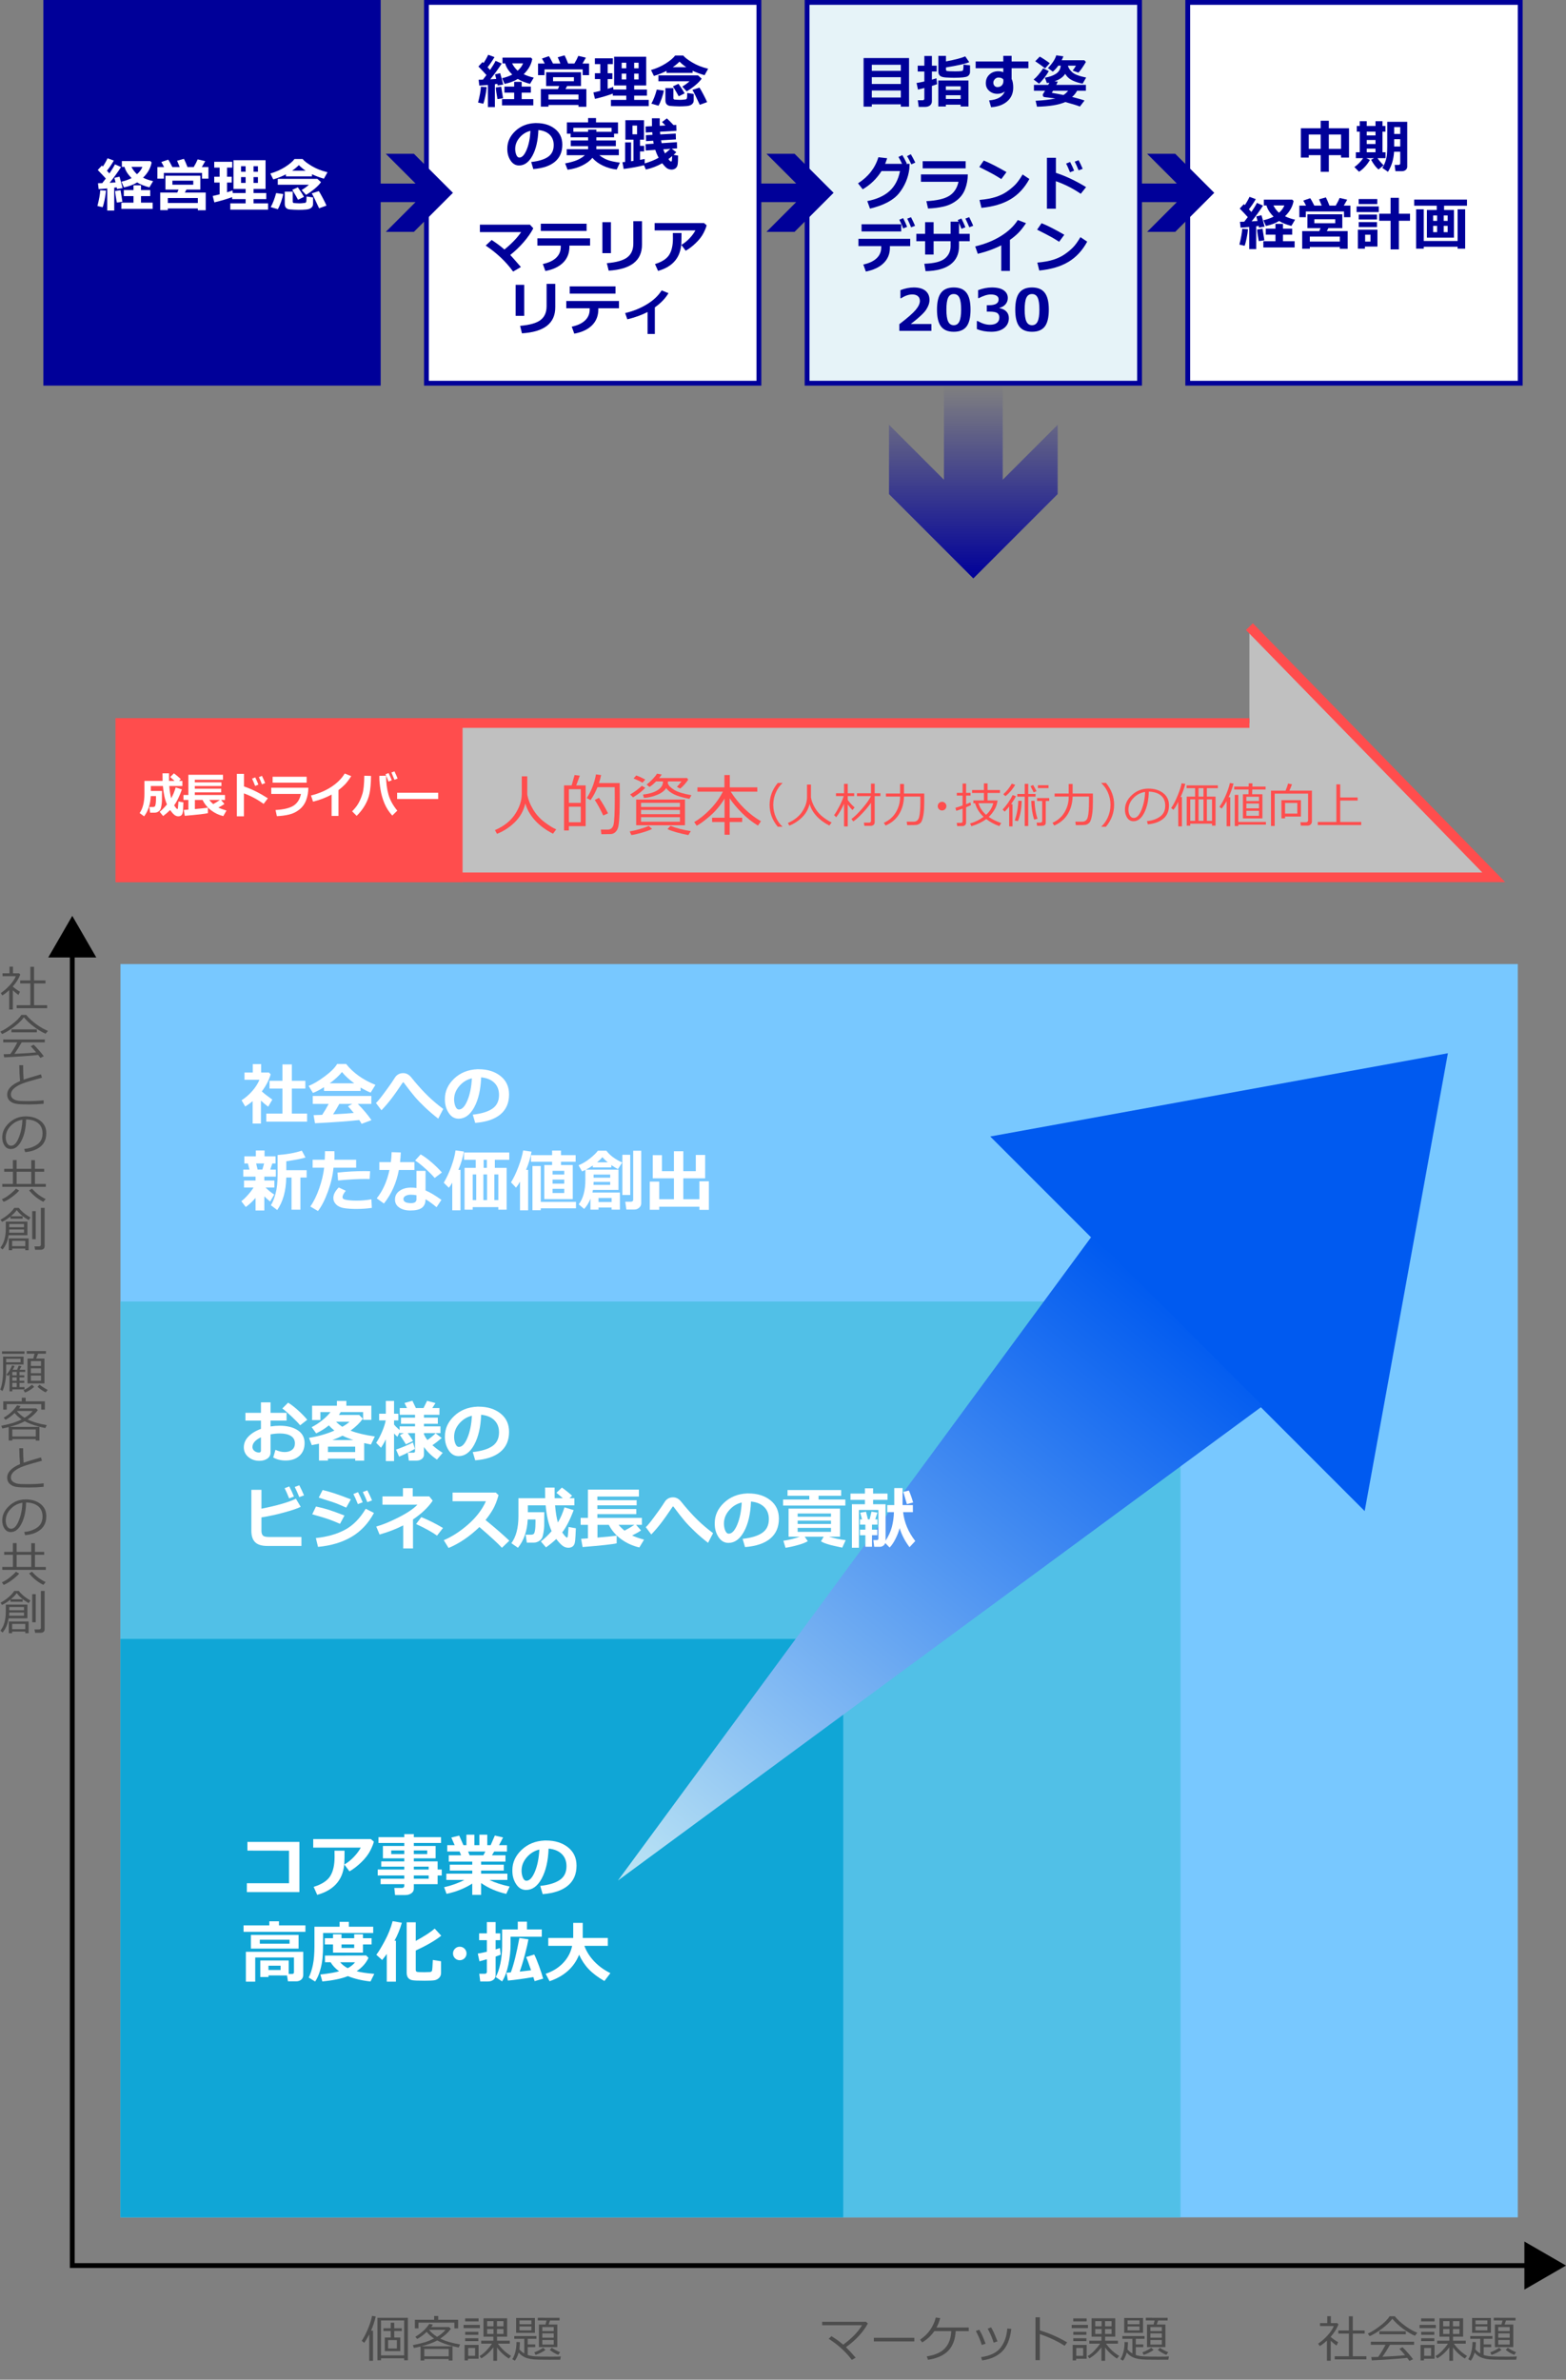<?xml version="1.0" encoding="UTF-8"?>
<svg xmlns="http://www.w3.org/2000/svg" xmlns:xlink="http://www.w3.org/1999/xlink" viewBox="0 0 325 493.676">
  <rect x="0" y="0" width="325" height="493.676" fill="#808080" stroke="none"/>
  <defs>
    <linearGradient id="d" data-name="名称未設定グラデーション 18" x1="5719.545" y1="-4489.795" x2="5759.545" y2="-4489.795" gradientTransform="translate(-4287.795 -5639.545) rotate(90)" gradientUnits="userSpaceOnUse">
      <stop offset="0" stop-color="#009" stop-opacity="0"/>
      <stop offset="1" stop-color="#009"/>
    </linearGradient>
    <linearGradient id="e" data-name="名称未設定グラデーション 67" x1="138.439" y1="401.594" x2="245.865" y2="272.199" gradientUnits="userSpaceOnUse">
      <stop offset="0" stop-color="#bfe7f4"/>
      <stop offset="1" stop-color="#005af0"/>
    </linearGradient>
  </defs>
  <g style="isolation: isolate;">
    <g id="b" data-name="レイヤー 2">
      <g id="c" data-name="Design">
        <polygon points="219.5 102.5 219.5 88.127 208.098 99.528 208.098 80 195.902 80 195.902 99.528 184.5 88.127 184.5 102.5 202 120 219.5 102.5" style="fill: url(#d);"/>
        <g>
          <g>
            <polyline points="315 200 25.001 200 25.001 460 315 460 315 200" style="fill: #78c8ff;"/>
            <polyline points="244.999 270 25.001 270 25.001 460 244.999 460 244.999 270" style="fill: rgba(75, 190, 227, .95); opacity: .9;"/>
            <polyline points="25.001 460 25.001 340 175 340 175 460 25.001 460" style="fill: #00a0d2; opacity: .8;"/>
          </g>
          <g>
            <polyline points="317.824 470 15 470 15 197.176" style="fill: none; stroke: #000; stroke-miterlimit: 10;"/>
            <polygon points="316.365 465.014 325 470 316.365 474.986 316.365 465.014"/>
            <polygon points="19.986 198.635 15 190 10.014 198.635 19.986 198.635"/>
          </g>
          <g>
            <path d="m62.141,392.519h-10.91v-1.832h8.75v-6.754l-8.634-.014v-1.805h10.794v10.404Z" style="fill: #fff;"/>
            <path d="m77.583,382.046c-.06.378-.298.985-.714,1.821-.418.837-1.049,1.662-1.895,2.475-.845.814-1.662,1.439-2.45,1.877l-1.06-1.415c.688-.392,1.342-.914,1.962-1.565s1.103-1.301,1.449-1.948h-9.871v-1.764h11.956l.622.52Zm-6.077,1.887v.335c0,.935-.018,1.71-.051,2.328-.035.617-.16,1.273-.377,1.969-.216.694-.561,1.343-1.031,1.944-.473.602-1.059,1.118-1.761,1.548-.702.432-1.52.776-2.454,1.036l-.738-1.654c1.69-.524,2.837-1.27,3.438-2.235s.902-2.285.902-3.958l-.014-1.312h2.085Z" style="fill: #fff;"/>
            <path d="m90.824,390.878h-4.942v.957c0,.383-.171.695-.513.937s-.764.362-1.265.362h-2.112l-.157-1.47h1.613c.114,0,.219-.04.314-.119.096-.08.144-.17.144-.271v-.396h-4.915v-1.128h4.915v-.677h-5.517v-1.23h5.517v-.602h-4.785v-1.094h4.785v-.629h-4.437v-2.563h4.437v-.629h-5.359v-1.203h5.359v-.629h1.976v.629h5.653v1.203h-5.653v.629h4.525v2.563h-4.525v.629h4.942v1.695h.854v1.23h-.854v1.805Zm-6.918-7h-2.714v.759h2.714v-.759Zm4.751.759v-.759h-2.775v.759h2.775Zm.308,3.206v-.602h-3.083v.602h3.083Zm-3.083,1.907h3.083v-.677h-3.083v.677Z" style="fill: #fff;"/>
            <path d="m98.009,390.762c-1.649,1.03-3.43,1.736-5.339,2.119l-.499-1.367c1.586-.364,2.987-.87,4.204-1.518h-3.746v-1.299h5.38v-.643h-4.662v-1.217h4.662v-.643h-4.874v-1.306h2.557l-.308-.786h-2.57v-1.312h1.545l-.69-1.586,1.634-.403.875,1.989h.622v-2.174h1.654v2.174h1.039v-2.174h1.634v2.174h.704l.868-2.003,1.709.403-.841,1.6h1.647v1.312h-2.646l-.472.786h2.81v1.306h-5.052v.643h4.703v1.217h-4.703v.643h5.448v1.299h-3.726c1.085.542,2.483,1,4.197,1.374l-.711,1.524c-1.946-.442-3.683-1.191-5.209-2.249v2.447h-1.846v-2.331Zm-.861-6.658l.314.786h2.857l.41-.786h-3.582Z" style="fill: #fff;"/>
            <path d="m112.624,392.949l-.506-1.709c1.81-.2,3.17-.617,4.081-1.251s1.367-1.579,1.367-2.837c0-1.053-.328-1.896-.984-2.533-.656-.635-1.565-1.008-2.728-1.117-.096,2.552-.573,4.62-1.433,6.203-.858,1.584-1.939,2.376-3.243,2.376-.848,0-1.533-.399-2.058-1.2-.524-.799-.786-1.714-.786-2.744v-.171c0-1.577.635-2.973,1.903-4.187,1.27-1.215,2.87-1.868,4.803-1.959h.28c1.846,0,3.362.469,4.55,1.404,1.187.938,1.78,2.21,1.78,3.818,0,1.764-.599,3.145-1.794,4.143-1.197.998-2.941,1.586-5.233,1.764Zm-.69-9.249c-1.025.241-1.896.779-2.615,1.613-.717.834-1.076,1.755-1.076,2.762,0,.52.089.998.267,1.436s.426.656.745.656c.643,0,1.226-.624,1.75-1.873s.834-2.78.93-4.594Z" style="fill: #fff;"/>
            <path d="m63.385,400.764h-12.838v-1.333h5.346v-.854h2.003v.854h5.489v1.333Zm-3.814,9.058l-3.855-.014v.335h-1.695v-3.432h5.893v2.789h.711c.255,0,.383-.114.383-.342v-3.076h-8.039v5.024h-1.941v-6.2h11.908v4.785c0,.41-.137.737-.41.98-.273.244-.627.366-1.06.366h-1.709l-.185-1.217Zm2.399-5.571h-9.898v-2.844h9.898v2.844Zm-1.873-1.025v-.827h-6.18v.827h6.18Zm-1.866,5.462v-.896h-2.516v.896h2.516Z" style="fill: #fff;"/>
            <path d="m77.453,401.01h-10.404v2.297c0,1.116-.039,2.091-.116,2.922-.077.832-.248,1.695-.513,2.592-.265.895-.604,1.648-1.019,2.259l-1.333-.827c.364-.729.654-1.605.868-2.629.214-1.022.321-2.348.321-3.975v-3.938h5.223v-1.019h1.921v1.019h5.052v1.299Zm-.978,5.154c-.497,1.075-1.314,1.998-2.454,2.769.829.237,2.049.422,3.657.554l-.786,1.579c-1.772-.187-3.336-.559-4.689-1.114-1.294.524-3.062.896-5.305,1.114l-.403-1.442c1.873-.224,3.167-.449,3.883-.677-.771-.561-1.358-1.185-1.764-1.873h-1.169v-1.381l8.552-.021.479.492Zm-1.148-1.08h-6.214v-1.702h-1.709v-1.292h1.709v-.813h1.764v.813h2.632v-.813h1.818v.813h1.791v1.292h-1.791v1.702Zm-3.158,3.227c.651-.355,1.157-.764,1.518-1.224l-3.09-.007c.429.501.952.911,1.572,1.23Zm-1.292-4.929v.725h2.632v-.725h-2.632Z" style="fill: #fff;"/>
            <path d="m82.17,411.106h-1.9v-5.756c-.26.383-.579.805-.957,1.265l-1.217-1.094c.401-.487.973-1.418,1.716-2.793.743-1.373,1.301-2.767,1.675-4.18l1.914.335c-.388,1.34-.896,2.582-1.524,3.726h.294v8.497Zm9.365-1.818c0,.41-.133.75-.4,1.019-.266.269-.583.437-.949.502-.367.066-1.065.1-2.096.1-1.335,0-2.187-.037-2.553-.113-.367-.074-.648-.241-.845-.498-.196-.258-.294-.604-.294-1.036v-10.473h1.887v3.862c1.878-1.03,3.186-1.885,3.924-2.563l1.367,1.483c-1.23.979-2.994,2.005-5.291,3.076v4.013c0,.214.082.349.246.403s.684.082,1.559.082c.082,0,.46-.014,1.135-.041.246-.009.396-.118.447-.328.053-.21.104-.935.154-2.174l1.709.267v2.42Z" style="fill: #fff;"/>
            <path d="m96.819,405.255c0,.388-.137.718-.41.991s-.604.41-.991.41-.718-.137-.991-.41-.41-.604-.41-.991.137-.718.41-.991.604-.41.991-.41.718.137.991.41.41.604.41.991Z" style="fill: #fff;"/>
            <path d="m103.915,405.508c-.26.109-.61.239-1.053.39v3.794c0,.438-.15.775-.451,1.016-.301.238-.682.358-1.142.358h-1.6l-.205-1.6h1.114c.31,0,.465-.135.465-.403v-2.604c-.684.2-1.196.342-1.538.424l-.349-1.6c.388-.05,1.017-.18,1.887-.39v-2.393h-1.613v-1.415h1.613v-2.338h1.818v2.338h.957v1.415h-.957v1.914c.405-.118.704-.212.896-.28l.157,1.374Zm8.524-3.726h-6.48v1.613c0,1.354-.152,2.754-.458,4.2-.306,1.447-.74,2.6-1.306,3.456l-1.319-.909c.405-.711.729-1.645.971-2.799.241-1.156.362-2.36.362-3.613v-3.459h3.247v-1.613h1.907v1.613h3.076v1.511Zm-1.757,8.374c-2.083.351-3.844.593-5.284.725l-.28-1.634c.142-.009.439-.032.896-.068.597-1.581,1.189-3.958,1.777-7.13l1.88.267c-.128.738-.368,1.783-.722,3.134-.353,1.352-.716,2.54-1.09,3.565.853-.087,1.636-.178,2.352-.273-.47-1.395-.809-2.309-1.019-2.741l1.682-.533c.269.515.604,1.321,1.005,2.42s.682,1.962.841,2.591l-1.764.52-.273-.841Z" style="fill: #fff;"/>
            <path d="m120.185,405.515c-1.053,2.63-3.097,4.462-6.132,5.496l-.813-1.545c1.485-.497,2.707-1.258,3.664-2.283s1.567-2.194,1.832-3.507h-4.949v-1.641h5.175v-3.124h1.976v3.124h5.209v1.641h-4.867c.433,1.181,1.124,2.266,2.075,3.258.949.99,2.059,1.789,3.325,2.396l-1.244,1.641c-1.372-.793-2.462-1.616-3.271-2.472-.81-.854-1.469-1.849-1.979-2.983Z" style="fill: #fff;"/>
          </g>
          <polyline points="259.297 130 310 182 25 182 25 150 259.297 150" style="fill: rgba(255, 255, 255, .5); stroke: #ff4d4d; stroke-miterlimit: 10; stroke-width: 2px;"/>
          <g>
            <path d="m54.156,233.092h-1.723v-4.655c-.479.406-.991.777-1.538,1.114l-.759-1.292c.829-.533,1.573-1.178,2.232-1.935.658-.756,1.151-1.529,1.479-2.317h-3.104v-1.511h1.716v-1.736h1.736v1.736h1.613l.362.376c-.333,1.176-.943,2.358-1.832,3.548.424.396,1.15.964,2.181,1.702l-.868,1.47c-.552-.428-1.051-.85-1.497-1.265v4.765Zm9.577-.403h-8.47v-1.668h3.35v-5.195h-2.68v-1.606h2.68v-3.404h1.955v3.404h2.803v1.606h-2.803v5.195h3.165v1.668Z" style="fill: #fff;"/>
            <path d="m74.835,226.318h-7.588v-.779c-.843.529-1.608.927-2.297,1.196l-.896-1.456c.979-.392,2.096-1.053,3.346-1.982,1.252-.93,2.109-1.789,2.574-2.577h1.853c1.481,1.864,3.512,3.311,6.091,4.341l-.998,1.606c-.647-.255-1.342-.606-2.085-1.053v.704Zm-.28,6.043c-2.165.242-5.225.462-9.181.663l-.294-1.682,1.784-.062c.483-.729.932-1.488,1.347-2.276h-3.302v-1.641h12.154v1.641h-2.816c1.162,1.176,2.11,2.301,2.844,3.377l-2.044.766c-.104-.205-.269-.467-.492-.786Zm-6.118-7.629h5.072c-1.048-.766-1.894-1.545-2.536-2.338-.606.761-1.451,1.541-2.536,2.338Zm.684,6.446c1.8-.096,3.231-.194,4.293-.294-.446-.547-.846-1.009-1.196-1.388l.909-.492h-2.707c-.401.743-.834,1.467-1.299,2.174Z" style="fill: #fff;"/>
            <path d="m91.986,230.057l-1.039,2.01c-.962-.743-1.864-1.513-2.707-2.311s-1.547-1.525-2.112-2.184-1.347-1.655-2.345-2.991c-.027-.037-.062-.055-.103-.055-.036,0-.068.018-.096.055-.984,1.472-1.799,2.624-2.444,3.456-.645.832-1.304,1.596-1.979,2.293l-1.135-1.511c.347-.31.91-.994,1.691-2.051.782-1.057,1.316-1.802,1.604-2.235.296-.474.534-.837.715-1.09.18-.253.408-.452.687-.598s.597-.219.957-.219c.328,0,.63.075.905.226.276.15.523.36.742.629l.677.827c.925,1.112,1.851,2.12,2.775,3.025s1.994,1.812,3.206,2.724Z" style="fill: #fff;"/>
            <path d="m98.624,232.949l-.506-1.709c1.81-.201,3.17-.618,4.081-1.251s1.367-1.579,1.367-2.837c0-1.053-.328-1.897-.984-2.533s-1.565-1.008-2.728-1.118c-.096,2.552-.573,4.62-1.433,6.204-.858,1.583-1.939,2.375-3.243,2.375-.848,0-1.533-.4-2.058-1.2s-.786-1.715-.786-2.745v-.171c0-1.577.635-2.973,1.903-4.187,1.27-1.214,2.87-1.867,4.803-1.958h.28c1.846,0,3.362.468,4.55,1.405,1.187.937,1.78,2.209,1.78,3.818,0,1.764-.599,3.145-1.794,4.143-1.197.998-2.941,1.586-5.233,1.764Zm-.69-9.249c-1.025.242-1.896.779-2.615,1.613-.717.834-1.076,1.754-1.076,2.762,0,.52.089.998.267,1.436s.426.656.745.656c.643,0,1.226-.625,1.75-1.873s.834-2.78.93-4.594Z" style="fill: #fff;"/>
            <path d="m53.035,248.508c-.651.766-1.328,1.395-2.03,1.887l-.923-1.203c.369-.264.8-.667,1.292-1.21s.907-1.083,1.244-1.62h-1.976v-1.456h2.393v-.813h-2.543v-1.456h1.285l-.328-1.271h-.738v-1.47h2.386v-1.224h1.805v1.224h2.283v1.47h-.67l-.424,1.271h1.162v1.456h-2.393v.813h2.085v1.456h-1.832c.593.588,1.194,1.073,1.805,1.456l-.854,1.442c-.487-.387-.889-.745-1.203-1.073v2.933h-1.825v-2.611Zm.123-7.144l.308,1.271h.984l.362-1.271h-1.654Zm9.188,9.591h-1.846v-6.665h-1.087c-.063,2.789-.69,5.034-1.88,6.733l-1.319-.998c.355-.529.678-1.318.968-2.369.289-1.05.434-2.387.434-4.009v-4.033c1.941-.132,3.616-.435,5.024-.909l.759,1.422c-.651.219-1.978.481-3.979.786v1.846h4.218v1.531h-1.292v6.665Z" style="fill: #fff;"/>
            <path d="m69.4,238.815c.014.168.021.46.021.875,0,.31-.009.613-.027.909h4.519v1.641h-4.703c-.128,1.513-.506,3.145-1.135,4.895s-1.324,3.115-2.085,4.095l-1.586-.937c.692-.975,1.304-2.214,1.832-3.715s.875-2.947,1.039-4.337h-2.393v-1.641h2.509c.036-.734.055-1.329.055-1.784h1.955Zm7.772,11.758c-.952.15-2.032.226-3.24.226-.938,0-1.763-.054-2.472-.161-.708-.107-1.266-.354-1.671-.742s-.608-.845-.608-1.374c0-.702.374-1.426,1.121-2.174l1.456.684c-.451.551-.677.994-.677,1.326,0,.164.082.296.246.396s.494.179.991.236,1.06.085,1.688.085c1.039,0,2.062-.089,3.069-.267l.096,1.764Zm-.362-7.602l-.096,1.627c-.26-.014-.531-.021-.813-.021-1.545,0-3.459.105-5.742.314l-.123-1.627c1.892-.209,3.789-.314,5.694-.314.438,0,.798.007,1.08.021Z" style="fill: #fff;"/>
            <path d="m83.182,239.082c-.032.729-.084,1.397-.157,2.003h2.98v1.634h-3.227c-.497,2.657-1.529,4.977-3.097,6.959l-1.497-1.08c1.239-1.522,2.121-3.482,2.646-5.879h-2.105v-1.634h2.393c.087-.652.139-1.34.157-2.064l1.907.062Zm8.429,9.837l-1.012,1.518c-.911-.756-1.673-1.306-2.283-1.647,0,.789-.246,1.374-.738,1.757s-1.304.574-2.434.574c-.911,0-1.668-.201-2.27-.602s-.902-.957-.902-1.668c0-.761.319-1.364.957-1.808s1.417-.667,2.338-.667c.419,0,.807.025,1.162.075v-3.548h1.887v4.061c.875.355,1.974,1.007,3.295,1.955Zm-5.182-.957c-.364-.078-.752-.116-1.162-.116-.419,0-.78.079-1.083.236-.304.157-.455.375-.455.653,0,.574.531.861,1.593.861.738,0,1.107-.267,1.107-.8v-.834Zm5.277-4.724l-1.497,1.135c-.47-.561-1.128-1.221-1.976-1.982s-1.543-1.306-2.085-1.634l1.148-1.271c.638.346,1.391.892,2.26,1.637.867.745,1.584,1.45,2.149,2.116Z" style="fill: #fff;"/>
            <path d="m95.568,251.079h-1.709v-5.735c-.2.378-.438.731-.711,1.06l-1.053-1.039c.583-.984,1.104-2.101,1.562-3.35.457-1.249.75-2.368.878-3.356l1.736.226c-.169,1.112-.549,2.381-1.142,3.808h.438v8.388Zm7.854-.656h-5.318v.533h-1.695v-8.682h2.324v-1.668h-2.434v-1.511h9.393v1.511h-2.994v1.668h2.447v8.682h-1.723v-.533Zm-5.318-1.456h.725v-5.318h-.725v5.318Zm2.215,0h.766v-5.318h-.766v5.318Zm.055-6.692h.67v-1.668h-.67v1.668Zm2.222,6.692h.827v-5.318h-.827v5.318Z" style="fill: #fff;"/>
            <path d="m109.609,251.079h-1.688v-5.947c-.237.451-.513.871-.827,1.258l-1.039-1.107c.552-.893,1.064-1.968,1.538-3.223s.802-2.389.984-3.401l1.736.253c-.21,1.208-.588,2.468-1.135,3.78h.431v8.388Zm3.35-2.324v-7.055h1.62v-.69h-4.382v-1.367h4.382v-.95h1.846v.95h3.042v1.367h-3.042v.69h2.44v7.055h-5.906Zm-.731,2.311h-1.723v-9.167h1.723v7.431h7.308v1.333h-7.308v.403Zm4.874-7.403v-.772h-2.42v.772h2.42Zm-2.42,1.887h2.42v-.841h-2.42v.841Zm0,1.948h2.42v-.868h-2.42v.868Z" style="fill: #fff;"/>
            <path d="m126.932,250.504h-2.721v.438h-1.675v-2.256c-.328.834-.764,1.538-1.306,2.112l-1.121-.95c.916-1.203,1.374-2.882,1.374-5.038v-2.105c-.237.119-.465.221-.684.308l-.731-1.271c.839-.342,1.647-.83,2.427-1.463s1.306-1.153,1.579-1.559c.588-.004,1.03-.007,1.326-.007s.446.002.451.007c.67.925,1.762,1.741,3.274,2.447l-.882,1.374c-.479-.255-.937-.536-1.374-.841v.492h-3.835v-.403c-.474.324-.955.611-1.442.861h6.768v4.204h-5.305c-.036.237-.068.417-.096.54h5.694v3.548h-1.723v-.438Zm-3.76-4.703h3.466v-.615h-3.445c0,.214-.007.419-.021.615Zm3.466-1.483v-.643h-3.445v.643h3.445Zm-2.721-3.192h2.208c-.415-.342-.786-.697-1.114-1.066-.26.328-.624.684-1.094,1.066Zm.294,8.244h2.721v-.841h-2.721v.841Zm6.583-1.456h-1.627v-8.354h1.627v8.354Zm2.283,1.709c0,.365-.144.672-.431.923s-.615.376-.984.376h-1.668l-.226-1.62h1.135c.337,0,.506-.141.506-.424v-10.158h1.668v10.903Z" style="fill: #fff;"/>
            <path d="m136.816,250.969h-1.962v-5.838h1.962v3.65h3.049v-4.327h-4.396v-4.812h1.907v3.315h2.488v-4.129h1.948v4.129h2.591v-3.356h1.941v4.854h-4.532v4.327h3.343v-3.712h1.962v5.913h-1.962v-.649h-8.34v.636Z" style="fill: #fff;"/>
          </g>
          <g>
            <path d="m109.027,166.681c-.364,1.518-1.084,2.806-2.156,3.866-1.074,1.06-2.316,1.872-3.729,2.437l-.424-.772c1.864-.802,3.257-1.907,4.181-3.315.922-1.408,1.384-2.812,1.384-4.211v-3.637h1.142v3.732c.159,1.007.56,2.045,1.199,3.114.641,1.069,1.451,1.968,2.431,2.697s1.775,1.217,2.386,1.463l-.67.902c-1.518-.77-2.768-1.696-3.75-2.779-.981-1.083-1.646-2.248-1.992-3.497Z" style="fill: #ff4d4d;"/>
            <path d="m118.064,171.391v.896h-1.005v-9.352h1.579l.608-2.153,1.087.137-.745,2.017h1.955v8.456h-3.479Zm2.468-7.67h-2.468v2.844h2.468v-2.844Zm-2.468,3.63v3.227h2.468v-3.227h-2.468Zm6.74,5.708l-.116-.957c.702.009,1.195.01,1.479.003.285-.007.522-.086.711-.239.189-.153.332-.386.428-.701s.166-.93.212-1.846.068-2.137.068-3.664c0-.697-.005-1.481-.014-2.352h-3.575c-.388.98-.866,1.875-1.436,2.687l-.786-.431c.935-1.431,1.572-3.067,1.914-4.908l1.066.144c-.096.488-.246,1.039-.451,1.654h4.307l.014,2.803c0,1.294-.016,2.417-.048,3.37-.041,1.208-.114,2.096-.219,2.666-.068.387-.179.703-.332.947-.152.244-.328.43-.525.557-.199.127-.428.208-.688.239-.087.009-.757.018-2.01.027Zm.396-3.883c-.647-1.358-1.237-2.434-1.771-3.227l.875-.431c.716,1.021,1.342,2.092,1.88,3.213l-.984.444Z" style="fill: #ff4d4d;"/>
            <path d="m131.032,173.243l-.349-.759c.579-.091,1.279-.255,2.102-.492.823-.237,1.438-.458,1.843-.663l.697.643c-.501.25-1.189.502-2.064.755s-1.618.425-2.229.516Zm.355-7.827l-.615-.595c.894-.52,1.707-1.119,2.44-1.798l.704.41c-.651.697-1.495,1.358-2.529,1.982Zm1.955-3.042c-.41-.246-1.03-.54-1.859-.882l.561-.615c.52.173,1.144.454,1.873.841l-.574.656Zm-1.312,8.825v-5.325h10.124v5.325h-10.124Zm1.012-3.794h8.066v-.861h-8.066v.861Zm0,1.497h8.066v-.882h-8.066v.882Zm8.066.629h-8.066v.943h8.066v-.943Zm-2.468-7.424c-.014.141-.029.264-.048.369.123.456.558.914,1.302,1.374.746.46,1.945.832,3.6,1.114l-.41.766c-1.399-.264-2.467-.579-3.203-.943-.735-.365-1.279-.797-1.63-1.299-.342.565-.964,1.035-1.866,1.408s-1.82.585-2.755.636l-.185-.697c1.299-.141,2.315-.449,3.049-.923s1.101-1.057,1.101-1.75v-.055h-1.436c-.542.551-1,.932-1.374,1.142l-.588-.485c.419-.319.838-.697,1.254-1.135.418-.438.715-.816.893-1.135l.998.185c-.205.296-.385.538-.54.725h5.797l.226.349c-.524.761-1.075,1.374-1.654,1.839l-.69-.355c.269-.255.583-.631.943-1.128h-2.782Zm4.225,11.136c-1.978-.387-3.425-.802-4.341-1.244l.629-.67c1.226.483,2.63.845,4.211,1.087l-.499.827Z" style="fill: #ff4d4d;"/>
            <path d="m144.588,171.302l-.513-.759c1.116-.643,2.216-1.521,3.298-2.635,1.083-1.114,1.966-2.339,2.649-3.674h-5.277v-.889h5.599v-2.557h1.114v2.557h5.708v.889h-5.517c1.695,2.634,3.787,4.68,6.275,6.139l-.615.902c-1.189-.711-2.308-1.592-3.353-2.642-1.047-1.05-1.889-2.057-2.526-3.018v4.026h2.598v.889h-2.598v2.639h-1.06v-2.639h-2.584v-.889h2.584v-3.965c-.861,1.413-1.874,2.619-3.039,3.62-1.164,1-2.079,1.669-2.744,2.006Z" style="fill: #ff4d4d;"/>
            <path d="m162.38,171.517h-.962c-1.133-1.361-1.699-2.877-1.699-4.551,0-1.66.566-3.175,1.699-4.546h.962v.049c-.534.495-.969,1.099-1.304,1.812-.397.846-.596,1.742-.596,2.686,0,.951.198,1.851.596,2.7.335.713.77,1.317,1.304,1.812v.039Z" style="fill: #ff4d4d;"/>
            <path d="m168.02,166.78c-.261,1.084-.773,2.004-1.541,2.761-.766.757-1.654,1.337-2.663,1.741l-.303-.552c1.331-.573,2.327-1.362,2.985-2.368.66-1.006.989-2.008.989-3.008v-2.598h.815v2.666c.114.719.399,1.461.857,2.224.457.763,1.035,1.405,1.735,1.926s1.268.869,1.704,1.045l-.479.645c-1.084-.55-1.977-1.212-2.678-1.985-.702-.773-1.177-1.605-1.424-2.498Z" style="fill: #ff4d4d;"/>
            <path d="m173.547,169.539l-.449-.43c.354-.485.732-1.12,1.133-1.904s.69-1.468.869-2.051h-1.602v-.591h1.67v-1.948h.767v1.948h1.338v.591h-1.338v.791c.394.553.869,1.074,1.426,1.562l-.449.542c-.312-.306-.638-.692-.977-1.157v4.556h-.767v-4.707c-.488,1.094-1.028,2.026-1.621,2.798Zm3.54.869l-.386-.503c.625-.449,1.378-1.184,2.258-2.205.881-1.021,1.479-1.866,1.795-2.537h-2.9v-.601h2.905v-1.992h.767v1.992h1.191v.601h-1.191v5.435c0,.221-.081.398-.244.53s-.35.198-.562.198h-1.338l-.093-.674h1.074c.264,0,.396-.119.396-.356v-3.755c-.427.638-1.017,1.357-1.771,2.158-.753.801-1.387,1.371-1.901,1.709Z" style="fill: #ff4d4d;"/>
            <path d="m187.609,165.247c-.036,1.354-.367,2.559-.994,3.613-.626,1.055-1.566,1.855-2.819,2.402l-.376-.562c1.101-.495,1.938-1.229,2.512-2.202.575-.973.862-2.017.862-3.13v-.122h-2.93v-.625h2.93v-1.978h.815v1.978h4.204v1.748c0,.924-.04,1.697-.12,2.317-.079.62-.2,1.144-.363,1.57-.085.228-.226.417-.422.569-.197.151-.411.251-.643.3-.153.033-.63.049-1.431.049h-.562l-.103-.708h1.45c.596,0,.976-.331,1.141-.991.164-.661.246-1.727.246-3.198v-1.03h-3.398Z" style="fill: #ff4d4d;"/>
            <path d="m194.611,167.239c0-.248.088-.459.264-.635s.388-.264.635-.264.459.088.635.264.264.387.264.635-.088.459-.264.635-.388.264-.635.264-.459-.088-.635-.264-.264-.387-.264-.635Z" style="fill: #ff4d4d;"/>
            <path d="m198.459,168.206l-.181-.625c.31-.078.806-.239,1.489-.483v-2.046h-1.196v-.571h1.196v-1.929h.732v1.929h.918v.571h-.918v1.777c.352-.133.651-.254.898-.361l.132.532c-.192.117-.535.275-1.03.474v3.188c0,.215-.073.387-.22.518s-.329.195-.547.195h-1.089l-.083-.664h.825c.254,0,.381-.107.381-.322v-2.632c-.55.202-.986.352-1.309.449Zm6.733,1.274c.661.459,1.528.884,2.603,1.274l-.41.62c-.996-.348-1.899-.835-2.71-1.46-.817.622-1.841,1.118-3.071,1.489l-.278-.571c.996-.277,1.931-.736,2.803-1.377-.859-.785-1.45-1.729-1.772-2.832h-.356v-.562h2.192v-1.562h-2.456v-.601h2.456v-1.377h.757v1.377h2.578v.601h-2.578v1.562h2.061v.103c-.085.661-.302,1.279-.651,1.855-.351.576-.738,1.063-1.165,1.46Zm-.552-.439c.769-.687,1.268-1.493,1.499-2.417h-3.066c.222.859.744,1.665,1.567,2.417Z" style="fill: #ff4d4d;"/>
            <path d="m209.44,171.438v-4.121c-.417.521-.729.874-.938,1.06l-.43-.43c.371-.384.753-.857,1.146-1.418.392-.562.7-1.088.925-1.58l.708.225c-.231.475-.571,1.029-1.021,1.66h.303v4.604h-.693Zm-.776-6.265l-.444-.41c.713-.628,1.297-1.356,1.753-2.183l.713.225c-.469.859-1.143,1.649-2.021,2.368Zm2.593,5.181l-.664-.132c.208-.573.382-1.239.521-2,.138-.76.207-1.438.207-2.034v-.059l.723.01c-.056,1.693-.317,3.097-.786,4.214Zm1.406,1.001v-6.079h-1.538v-.562h1.538v-2.1h.737v2.1h1.519v.562h-1.519v6.079h-.737Zm1.86-6.978c-.137-.293-.358-.721-.664-1.284l.562-.244c.173.29.407.718.703,1.284l-.601.244Zm.098,5.659c-.364-1.139-.564-2.438-.601-3.896l.684-.02c.052,1.494.261,2.736.625,3.726l-.708.19Zm1.646,1.274h-1.04l-.093-.659h.767c.257,0,.386-.119.386-.356v-4.131h-1.06v-.596h2.52v.596h-.718v4.487c0,.439-.254.659-.762.659Zm-.869-7.812v-.601h2.202v.601h-2.202Z" style="fill: #ff4d4d;"/>
            <path d="m222.609,165.247c-.036,1.354-.367,2.559-.994,3.613-.626,1.055-1.566,1.855-2.819,2.402l-.376-.562c1.101-.495,1.938-1.229,2.512-2.202.575-.973.862-2.017.862-3.13v-.122h-2.93v-.625h2.93v-1.978h.815v1.978h4.204v1.748c0,.924-.04,1.697-.12,2.317-.079.62-.2,1.144-.363,1.57-.085.228-.226.417-.422.569-.197.151-.411.251-.643.3-.153.033-.63.049-1.431.049h-.562l-.103-.708h1.45c.596,0,.976-.331,1.141-.991.164-.661.246-1.727.246-3.198v-1.03h-3.398Z" style="fill: #ff4d4d;"/>
            <path d="m231.218,166.961c0,1.673-.566,3.19-1.699,4.551h-.957v-.039c.534-.495.969-1.099,1.304-1.812.397-.85.596-1.75.596-2.7,0-.944-.198-1.839-.596-2.686-.335-.713-.77-1.317-1.304-1.812v-.054h.957c1.133,1.371,1.699,2.887,1.699,4.551Z" style="fill: #ff4d4d;"/>
            <path d="m238.215,171.009l-.19-.659c1.048-.094,1.944-.399,2.688-.913.743-.514,1.115-1.283,1.115-2.305,0-.912-.301-1.616-.9-2.114-.602-.498-1.438-.762-2.513-.791-.036,1.751-.35,3.213-.942,4.385s-1.335,1.758-2.227,1.758c-.554,0-.988-.235-1.307-.706-.316-.47-.476-1.044-.476-1.721,0-1.117.481-2.12,1.445-3.01s2.104-1.335,3.423-1.335c1.24,0,2.263.31,3.066.93s1.206,1.467,1.206,2.542c0,1.224-.405,2.16-1.216,2.808s-1.868,1.025-3.174,1.133Zm-.566-6.719c-.944.143-1.756.57-2.437,1.282s-1.021,1.515-1.021,2.41c0,.475.1.878.298,1.208s.476.496.83.496c.608,0,1.14-.569,1.592-1.707s.698-2.367.737-3.689Z" style="fill: #ff4d4d;"/>
            <path d="m244.538,171.438l-.02-5.122c-.251.622-.584,1.183-1.001,1.685l-.459-.381c.456-.631.91-1.506,1.362-2.625s.723-1.952.811-2.502l.757.122c-.218.895-.542,1.807-.972,2.734h.273v6.089h-.752Zm6.997-.562h-4.521v.415h-.732v-6.025h1.743v-1.763h-1.763v-.571h6.484v.571h-2.28v1.763h1.802v6.016h-.732v-.405Zm-4.521-.581h1.011v-4.468h-1.011v4.468Zm1.729-5.029h1.016v-1.763h-1.016v1.763Zm0,5.029h1.016v-4.468h-1.016v4.468Zm1.724,0h1.069v-4.468h-1.069v4.468Z" style="fill: #ff4d4d;"/>
            <path d="m254.567,171.409v-5.205c-.296.527-.637,1.039-1.021,1.533l-.469-.347c.459-.648.895-1.444,1.307-2.39.411-.946.697-1.799.856-2.561l.752.112c-.205.863-.545,1.812-1.021,2.847h.347v6.011h-.752Zm3.384-1.626v-5.015h1.157l.02-.981h-2.983v-.601h2.998l.015-.674h.771l-.02.674h2.744v.601h-2.764l-.029.981h2.139v5.015h-4.048Zm-1.694,1.582v-6.465h.737v5.62h5.732v.552h-5.732v.293h-.737Zm5.02-5.181v-.889h-2.612v.889h2.612Zm-2.612,1.509h2.612v-.996h-2.612v.996Zm0,1.553h2.612v-1.04h-2.612v1.04Z" style="fill: #ff4d4d;"/>
            <path d="m271.354,171.282h-1.387l-.083-.703h1.133c.127,0,.235-.038.324-.112.09-.075.135-.166.135-.273v-5.552h-6.934v6.704h-.767v-7.324h3.027c.254-.602.422-1.092.503-1.47l.835.151c-.166.459-.35.898-.552,1.318h4.683v6.406c0,.244-.086.448-.259.61s-.393.244-.659.244Zm-4.658-1.885v.376h-.757v-3.774h4.048v3.398h-3.291Zm2.539-2.827h-2.539v2.212h2.539v-2.212Z" style="fill: #ff4d4d;"/>
            <path d="m273.483,171.16v-.64h3.862v-7.803h.796v2.725h3.613v.63h-3.613v4.448h4.365v.64h-9.023Z" style="fill: #ff4d4d;"/>
          </g>
          <g>
            <path d="m1.909,209.429v-4.019c-.476.439-.95.806-1.426,1.099l-.327-.488c.687-.462,1.326-1.024,1.919-1.685s.993-1.27,1.201-1.826H.532v-.591h1.44v-1.377h.723v1.377h1.274l.234.264c-.31.824-.822,1.642-1.538,2.456v.039c.394.355.887.707,1.479,1.055l-.317.674c-.413-.296-.801-.615-1.162-.957v3.979h-.757Zm1.553-.278v-.61h2.832v-4.531h-2.109v-.61h2.109v-2.837h.776v2.837h2.368v.61h-2.368v4.531h2.715v.61H3.462Z" style="fill: #4c4c4c;"/>
            <path d="m9.463,214.448c-.716-.303-1.504-.771-2.363-1.406s-1.574-1.299-2.144-1.992c-.481.654-1.169,1.316-2.061,1.985s-1.712,1.165-2.461,1.487l-.366-.513c.618-.26,1.404-.746,2.355-1.458.953-.711,1.616-1.378,1.99-2h1.03c.518.645,1.199,1.278,2.046,1.902s1.667,1.091,2.461,1.404l-.488.591Zm-8.599,4.907l-.103-.654c.349-.006.809-.02,1.382-.039.505-.703.989-1.509,1.455-2.417H.669v-.605h8.628v.605h-4.8c-.488.863-.989,1.657-1.504,2.383,2.038-.091,3.54-.194,4.507-.308-.466-.566-.842-.986-1.128-1.26l.61-.337c.273.25.637.636,1.092,1.155.453.519.791.934,1.013,1.243l-.708.347c-.107-.163-.257-.368-.449-.615-.625.082-1.739.177-3.342.286-1.604.109-2.845.182-3.724.217Zm1.509-5.205v-.601h5.273v.601H2.373Z" style="fill: #4c4c4c;"/>
            <path d="m9.053,228.979c-.928.094-1.924.142-2.988.142-.462,0-.965-.008-1.506-.024-.543-.016-.988-.06-1.338-.132-.351-.072-.662-.2-.936-.386s-.474-.402-.601-.649-.19-.532-.19-.854c0-1.113.887-2.047,2.661-2.803-.088-1.029-.14-2.124-.156-3.286h.811c-.003.14-.005.288-.005.444,0,.762.032,1.611.098,2.549.628-.231,1.828-.599,3.599-1.104l.2.693c-.515.137-1.316.363-2.404.679-1.09.316-1.902.616-2.439.901s-.938.586-1.201.903-.396.652-.396,1.003c0,.176.034.335.103.479s.178.275.327.396.354.226.612.315c.26.089.608.144,1.048.164s.918.028,1.436.024c1.201,0,2.29-.059,3.267-.176v.723Z" style="fill: #4c4c4c;"/>
            <path d="m5.215,239.009l-.19-.659c1.048-.094,1.944-.399,2.688-.913.743-.514,1.115-1.283,1.115-2.305,0-.912-.301-1.616-.9-2.114-.602-.498-1.438-.762-2.513-.791-.036,1.751-.35,3.213-.942,4.385s-1.335,1.758-2.227,1.758c-.554,0-.988-.235-1.307-.706-.316-.47-.476-1.044-.476-1.721,0-1.117.481-2.12,1.445-3.01s2.104-1.335,3.423-1.335c1.24,0,2.263.31,3.066.93s1.206,1.467,1.206,2.542c0,1.224-.405,2.16-1.216,2.808s-1.868,1.025-3.174,1.133Zm-.566-6.719c-.944.143-1.756.57-2.437,1.282s-1.021,1.515-1.021,2.41c0,.475.1.878.298,1.208s.476.496.83.496c.608,0,1.14-.569,1.592-1.707s.698-2.367.737-3.689Z" style="fill: #4c4c4c;"/>
            <path d="m.757,249.326l-.366-.532c.593-.257,1.174-.62,1.743-1.089s.96-.84,1.172-1.113l.674.386c-.339.414-.844.866-1.517,1.357-.672.492-1.24.822-1.706.991Zm-.283-3.115v-.601h2.202v-2.529H.869v-.601h1.807v-1.816h.776v1.816h3.027v-1.797h.776v1.797h1.909v.601h-1.909v2.529h2.256v.601H.474Zm2.979-.601h3.027v-2.529h-3.027v2.529Zm5.547,3.706c-.43-.189-.916-.491-1.46-.906s-1.043-.902-1.499-1.462l.605-.356c.798.921,1.741,1.639,2.832,2.153l-.479.571Z" style="fill: #4c4c4c;"/>
            <path d="m1.792,256.255c-.176,1.208-.599,2.194-1.27,2.959l-.43-.4c.742-.924,1.113-2.24,1.113-3.945v-1.45h4.487v2.837H1.792Zm.381-3.428v-.459c-.608.492-1.193.866-1.753,1.123l-.308-.469c.524-.27,1.057-.63,1.597-1.079s.957-.903,1.25-1.362h.962c.166.26.456.572.872.935.414.363.927.715,1.535,1.057l-.381.542c-1.052-.596-1.877-1.288-2.476-2.075-.276.404-.684.827-1.221,1.27h2.451v.518h-2.529Zm3.071,6.191h-2.725v.337h-.693v-2.437h4.121v2.437h-.703v-.337Zm-3.359-3.286h3.096v-.669H1.919v.029c0,.254-.012.467-.034.64Zm3.096-1.143v-.669H1.919v.669h3.062Zm-2.461,3.931h2.725v-1.104h-2.725v1.104Zm4.165-1.44v-5.825h.732v5.825h-.732Zm1.792,2.183h-1.191l-.132-.693h.908c.283,0,.425-.128.425-.386v-7.603h.776v7.969c0,.221-.074.396-.222.522-.148.127-.337.19-.564.19Z" style="fill: #4c4c4c;"/>
          </g>
          <g>
            <path d="m1.279,283.072v1.377c0,.84-.073,1.63-.22,2.371s-.329,1.327-.547,1.76l-.469-.317c.163-.322.304-.836.423-1.543.118-.707.178-1.398.178-2.075v-3.213h4.243v1.641H1.279Zm-.859-2.222v-.513h4.663v.513H.42Zm.859,1.763h2.988v-.732H1.279v.732Zm2.773,5.142h1.04v.479h-2.539v.41h-.571v-3.54c-.098.121-.197.239-.298.356l-.356-.269c.53-.596.918-1.237,1.162-1.924l.542.112c-.081.205-.215.465-.4.781h.913l.332-.845.581.093c-.032.072-.164.322-.396.752h1.172v.459h-1.182v.693h.986v.439h-.986v.693h.986v.439h-.986v.869Zm-1.499-3.135v.693h.908v-.693h-.908Zm0,1.133v.693h.908v-.693h-.908Zm0,2.002h.908v-.869h-.908v.869Zm2.632,1.133l-.308-.493c.599-.257,1.184-.638,1.753-1.143l.469.459c-.632.55-1.27.942-1.914,1.177Zm.518-1.89v-5.161h1.201l.264-1.001h-1.626v-.547h3.989v.547h-1.631l-.386,1.001h1.709v5.161h-3.521Zm2.808-4.639h-2.104v1.011h2.104v-1.011Zm-2.104,2.52h2.104v-1.021h-2.104v1.021Zm2.104.488h-2.104v1.079h2.104v-1.079Zm.967,3.486c-.596-.287-1.16-.674-1.694-1.162l.43-.43c.446.355,1.008.716,1.685,1.084l-.42.508Z" style="fill: #4c4c4c;"/>
            <path d="m7.427,298.545H2.554v.293h-.747v-2.788c-.413.101-.854.202-1.323.303l-.215-.571c1.143-.241,1.974-.443,2.493-.608.519-.165,1.098-.404,1.735-.72-.625-.42-1.111-.861-1.46-1.323-.605.583-1.237,1.055-1.895,1.416l-.376-.439c1.208-.716,2.132-1.572,2.773-2.568l.728.151c-.075.143-.186.306-.332.488h3.564l.356.356c-.524.709-1.229,1.357-2.114,1.943,1.038.511,2.358.9,3.96,1.167l-.298.615c-1.765-.361-3.186-.833-4.263-1.416-.798.439-1.849.827-3.154,1.162h6.196v2.842h-.757v-.303Zm1.133-6.113v-1.143H1.392v1.143h-.718v-1.714h3.848v-.752h.806v.752h3.979v1.714h-.747Zm-6.006,5.571h4.873v-1.46H2.554v1.46Zm2.554-3.882c.703-.414,1.26-.88,1.67-1.401h-3.281c.384.498.921.965,1.611,1.401Z" style="fill: #4c4c4c;"/>
            <path d="m9.053,308.443c-.928.094-1.924.142-2.988.142-.462,0-.965-.008-1.506-.024-.543-.016-.988-.06-1.338-.132-.351-.072-.662-.2-.936-.386s-.474-.402-.601-.649-.19-.532-.19-.854c0-1.113.887-2.047,2.661-2.803-.088-1.029-.14-2.124-.156-3.286h.811c-.003.14-.005.288-.005.444,0,.762.032,1.611.098,2.549.628-.231,1.828-.599,3.599-1.104l.2.693c-.515.137-1.316.363-2.404.679-1.09.316-1.902.616-2.439.901s-.938.586-1.201.903-.396.652-.396,1.003c0,.176.034.335.103.479s.178.275.327.396.354.226.612.315c.26.089.608.144,1.048.164s.918.028,1.436.024c1.201,0,2.29-.059,3.267-.176v.723Z" style="fill: #4c4c4c;"/>
            <path d="m5.215,318.472l-.19-.659c1.048-.094,1.944-.399,2.688-.913.743-.514,1.115-1.283,1.115-2.305,0-.912-.301-1.616-.9-2.114-.602-.498-1.438-.762-2.513-.791-.036,1.751-.35,3.213-.942,4.385s-1.335,1.758-2.227,1.758c-.554,0-.988-.235-1.307-.706-.316-.47-.476-1.044-.476-1.721,0-1.117.481-2.12,1.445-3.01s2.104-1.335,3.423-1.335c1.24,0,2.263.31,3.066.93s1.206,1.467,1.206,2.542c0,1.224-.405,2.16-1.216,2.808s-1.868,1.025-3.174,1.133Zm-.566-6.719c-.944.143-1.756.57-2.437,1.282s-1.021,1.515-1.021,2.41c0,.475.1.878.298,1.208s.476.496.83.496c.608,0,1.14-.569,1.592-1.707s.698-2.367.737-3.689Z" style="fill: #4c4c4c;"/>
            <path d="m.757,328.79l-.366-.532c.593-.257,1.174-.62,1.743-1.089s.96-.84,1.172-1.113l.674.386c-.339.414-.844.866-1.517,1.357-.672.492-1.24.822-1.706.991Zm-.283-3.115v-.601h2.202v-2.529H.869v-.601h1.807v-1.816h.776v1.816h3.027v-1.797h.776v1.797h1.909v.601h-1.909v2.529h2.256v.601H.474Zm2.979-.601h3.027v-2.529h-3.027v2.529Zm5.547,3.706c-.43-.189-.916-.491-1.46-.906s-1.043-.902-1.499-1.462l.605-.356c.798.921,1.741,1.639,2.832,2.153l-.479.571Z" style="fill: #4c4c4c;"/>
            <path d="m1.792,335.718c-.176,1.208-.599,2.194-1.27,2.959l-.43-.4c.742-.924,1.113-2.24,1.113-3.945v-1.45h4.487v2.837H1.792Zm.381-3.428v-.459c-.608.492-1.193.866-1.753,1.123l-.308-.469c.524-.27,1.057-.63,1.597-1.079s.957-.903,1.25-1.362h.962c.166.26.456.572.872.935.414.363.927.715,1.535,1.057l-.381.542c-1.052-.596-1.877-1.288-2.476-2.075-.276.404-.684.827-1.221,1.27h2.451v.518h-2.529Zm3.071,6.191h-2.725v.337h-.693v-2.437h4.121v2.437h-.703v-.337Zm-3.359-3.286h3.096v-.669H1.919v.029c0,.254-.012.467-.034.64Zm3.096-1.143v-.669H1.919v.669h3.062Zm-2.461,3.931h2.725v-1.104h-2.725v1.104Zm4.165-1.44v-5.825h.732v5.825h-.732Zm1.792,2.183h-1.191l-.132-.693h.908c.283,0,.425-.128.425-.386v-7.603h.776v7.969c0,.221-.074.396-.222.522-.148.127-.337.19-.564.19Z" style="fill: #4c4c4c;"/>
          </g>
          <g>
            <path d="m76.63,489.751v-5.465c-.362.704-.713,1.285-1.051,1.742l-.508-.411c.464-.697.9-1.541,1.31-2.531.41-.99.688-1.873.833-2.648l.762.127c-.236,1.039-.562,2.022-.975,2.95h.411v6.236h-.782Zm7.247-.519h-4.805v.417h-.741v-8.816h6.322v8.816h-.776v-.417Zm-4.805-.594h4.805v-7.247h-4.805v7.247Zm.787-.889v-2.823h1.229v-1.356h-1.509v-.563h1.509v-1.147h.731v1.147h1.568v.563h-1.568v1.356h1.254v2.823h-3.215Zm.686-.544h1.818v-1.741h-1.818v1.741Z" style="fill: #4c4c4c;"/>
            <path d="m93.124,489.385h-5.067v.305h-.777v-2.899c-.43.104-.889.21-1.376.314l-.224-.594c1.188-.251,2.053-.461,2.593-.632s1.142-.421,1.805-.749c-.649-.438-1.156-.896-1.519-1.377-.629.606-1.286,1.098-1.97,1.473l-.392-.457c1.257-.744,2.218-1.635,2.885-2.671l.757.157c-.078.149-.193.318-.346.508h3.707l.371.371c-.545.738-1.278,1.412-2.199,2.021,1.08.531,2.453.936,4.118,1.213l-.31.641c-1.835-.376-3.312-.867-4.433-1.473-.83.457-1.923.859-3.281,1.208h6.444v2.956h-.787v-.315Zm1.179-6.357v-1.188h-7.455v1.188h-.746v-1.782h4.001v-.782h.838v.782h4.139v1.782h-.776Zm-6.246,5.794h5.067v-1.519h-5.067v1.519Zm2.655-4.037c.731-.43,1.311-.916,1.737-1.457h-3.413c.399.518.958,1.003,1.676,1.457Z" style="fill: #4c4c4c;"/>
            <path d="m96.212,482.972v-.66h3.377v.66h-3.377Zm.914,6.353v.351h-.711v-3.215h2.905v2.864h-2.194Zm-.594-7.744v-.625h2.788v.625h-2.788Zm.01,2.782v-.619h2.728v.619h-2.728Zm0,1.315v-.604h2.728v.604h-2.728Zm2.057,1.422h-1.432v1.62h1.432v-1.62Zm1.285,2.144l-.36-.468c.477-.264.959-.654,1.444-1.17.485-.517.864-.986,1.135-1.409h-2.239v-.615h2.523v-.827h-2.046v-3.819h4.91v3.819h-2.097v.827h2.65v.615h-2.479c.775,1.069,1.687,1.917,2.732,2.544l-.447.554c-1.012-.65-1.831-1.417-2.457-2.301v2.758h-.768v-2.788c-.734.995-1.568,1.755-2.503,2.28Zm1.219-6.643h1.315v-1.071h-1.315v1.071Zm1.315.563h-1.315v1.016h1.315v-1.016Zm.721-.563h1.351v-1.071h-1.351v1.071Zm1.351.563h-1.351v1.016h1.351v-1.016Z" style="fill: #4c4c4c;"/>
            <path d="m116.393,488.847l-.127.681-2.295.005c-1.652.003-2.729-.02-3.229-.068s-.941-.132-1.32-.249-.716-.272-1.008-.467c-.293-.195-.55-.43-.77-.704-.224.745-.493,1.311-.808,1.696l-.523-.33c.234-.308.438-.774.612-1.398.175-.625.262-1.344.262-2.156l.711.036c-.023.728-.058,1.226-.102,1.492.274.343.611.627,1.011.854v-3.047h-2.077v-.574h4.601v.574h-1.812v1.168h1.559v.559h-1.559v1.63c.464.156,1.013.252,1.647.29.635.037,1.749.056,3.344.056.911,0,1.539-.016,1.884-.046Zm-5.377-4.891h-3.905v-3.082h3.905v3.082Zm-.731-1.782v-.792h-2.474v.792h2.474Zm0,1.274v-.807h-2.474v.807h2.474Zm2.915,4.062c-.63.447-1.312.787-2.047,1.021l-.264-.523c.73-.277,1.346-.6,1.843-.965l.468.467Zm2.92-6.108l-1.966-.005-.294.832h1.803v4.678h-3.819v-4.678h1.366l.213-.832-1.822-.006v-.563l4.52.011v.563Zm-1.204,2.193v-.848h-2.371v.848h2.371Zm0,1.361v-.884h-2.371v.884h2.371Zm0,.487h-2.371v.944h2.371v-.944Zm1.331,2.534l-.387.543c-.64-.243-1.226-.584-1.757-1.021l.411-.447c.583.396,1.16.704,1.732.925Z" style="fill: #4c4c4c;"/>
          </g>
          <g>
            <path d="m177.582,489.11l-.803.457c-1.205-1.635-2.803-3.094-4.794-4.377l.563-.538c.897.538,1.712,1.125,2.443,1.762,1.787-1.31,3.091-2.654,3.91-4.032h-8.277v-.716h9.1l.386.351c-.995,1.825-2.512,3.463-4.55,4.916.524.501,1.198,1.227,2.021,2.178Z" style="fill: #4c4c4c;"/>
            <path d="m189.754,485.739h-8.398v-.752h8.398v.752Z" style="fill: #4c4c4c;"/>
            <path d="m198.342,483.601c-.102,1.758-.62,3.118-1.557,4.083-.936.965-2.331,1.586-4.187,1.864l-.259-.706c1.75-.274,3.017-.846,3.801-1.714.783-.868,1.211-2.044,1.282-3.527h-3.515c-.629.921-1.467,1.701-2.514,2.342l-.446-.574c.856-.562,1.559-1.242,2.107-2.041.548-.8.931-1.647,1.147-2.545l.914.112c-.149.646-.401,1.298-.757,1.955h6.693v.751h-2.712Z" style="fill: #4c4c4c;"/>
            <path d="m204.548,486.211l-.798.259c-.287-.94-.697-1.907-1.229-2.899l.706-.264c.291.508.497.896.619,1.163.122.267.355.848.701,1.741Zm5.337-3.077c-.254,2.112-.885,3.67-1.892,4.672s-2.395,1.625-4.161,1.869l-.229-.676c1.93-.277,3.29-.942,4.082-1.996.793-1.053,1.248-2.368,1.366-3.945l.833.076Zm-2.869,2.59l-.803.27c-.233-.826-.643-1.795-1.229-2.905l.711-.279c.383.708.621,1.185.716,1.43s.297.74.604,1.485Z" style="fill: #4c4c4c;"/>
            <path d="m221.474,485.942l-.533.705c-.704-.47-1.546-.933-2.524-1.386-.978-.454-1.85-.796-2.615-1.026v5.389h-.903v-8.893h.914v2.723c2.008.603,3.895,1.432,5.662,2.488Z" style="fill: #4c4c4c;"/>
            <path d="m222.413,482.972v-.66h3.377v.66h-3.377Zm.914,6.353v.351h-.711v-3.215h2.905v2.864h-2.194Zm-.594-7.744v-.625h2.788v.625h-2.788Zm.01,2.782v-.619h2.728v.619h-2.728Zm0,1.315v-.604h2.728v.604h-2.728Zm2.057,1.422h-1.432v1.62h1.432v-1.62Zm1.285,2.144l-.36-.468c.477-.264.959-.654,1.444-1.17.485-.517.864-.986,1.135-1.409h-2.239v-.615h2.523v-.827h-2.046v-3.819h4.91v3.819h-2.097v.827h2.65v.615h-2.479c.775,1.069,1.687,1.917,2.732,2.544l-.447.554c-1.012-.65-1.831-1.417-2.457-2.301v2.758h-.768v-2.788c-.734.995-1.568,1.755-2.503,2.28Zm1.219-6.643h1.315v-1.071h-1.315v1.071Zm1.315.563h-1.315v1.016h1.315v-1.016Zm.721-.563h1.351v-1.071h-1.351v1.071Zm1.351.563h-1.351v1.016h1.351v-1.016Z" style="fill: #4c4c4c;"/>
            <path d="m242.594,488.847l-.127.681-2.295.005c-1.652.003-2.729-.02-3.229-.068s-.941-.132-1.32-.249-.716-.272-1.008-.467c-.293-.195-.55-.43-.77-.704-.224.745-.493,1.311-.808,1.696l-.523-.33c.234-.308.438-.774.612-1.398.175-.625.262-1.344.262-2.156l.711.036c-.023.728-.058,1.226-.102,1.492.274.343.611.627,1.011.854v-3.047h-2.077v-.574h4.601v.574h-1.812v1.168h1.559v.559h-1.559v1.63c.464.156,1.013.252,1.647.29.635.037,1.749.056,3.344.056.911,0,1.539-.016,1.884-.046Zm-5.377-4.891h-3.905v-3.082h3.905v3.082Zm-.731-1.782v-.792h-2.474v.792h2.474Zm0,1.274v-.807h-2.474v.807h2.474Zm2.915,4.062c-.63.447-1.312.787-2.047,1.021l-.264-.523c.73-.277,1.346-.6,1.843-.965l.468.467Zm2.92-6.108l-1.966-.005-.294.832h1.803v4.678h-3.819v-4.678h1.366l.213-.832-1.822-.006v-.563l4.52.011v.563Zm-1.204,2.193v-.848h-2.371v.848h2.371Zm0,1.361v-.884h-2.371v.884h2.371Zm0,.487h-2.371v.944h2.371v-.944Zm1.331,2.534l-.387.543c-.64-.243-1.226-.584-1.757-1.021l.411-.447c.583.396,1.16.704,1.732.925Z" style="fill: #4c4c4c;"/>
          </g>
          <g>
            <path d="m275.384,489.745v-4.179c-.494.457-.988.838-1.482,1.143l-.341-.508c.715-.48,1.38-1.064,1.996-1.752s1.032-1.32,1.249-1.899h-2.854v-.614h1.498v-1.433h.751v1.433h1.326l.243.274c-.321.856-.854,1.708-1.6,2.554v.041c.41.369.923.734,1.539,1.097l-.33.701c-.43-.309-.833-.641-1.209-.996v4.139h-.787Zm1.615-.289v-.635h2.945v-4.713h-2.194v-.635h2.194v-2.95h.808v2.95h2.463v.635h-2.463v4.713h2.823v.635h-6.576Z" style="fill: #4c4c4c;"/>
            <path d="m293.641,484.565c-.745-.314-1.564-.802-2.458-1.462s-1.637-1.351-2.229-2.072c-.501.681-1.216,1.369-2.143,2.064-.928.695-1.781,1.211-2.56,1.546l-.381-.533c.643-.271,1.46-.775,2.45-1.516.99-.739,1.68-1.433,2.069-2.079h1.071c.538.67,1.247,1.329,2.128,1.978.88.648,1.733,1.135,2.56,1.46l-.508.614Zm-8.943,5.104l-.106-.68c.362-.007.842-.021,1.438-.041.524-.731,1.029-1.569,1.513-2.514h-3.047v-.63h8.974v.63h-4.992c-.508.897-1.029,1.724-1.563,2.479,2.119-.095,3.682-.202,4.687-.32-.484-.589-.875-1.025-1.173-1.311l.635-.35c.284.261.663.66,1.135,1.2.473.54.823.971,1.054,1.293l-.736.36c-.111-.169-.268-.383-.467-.64-.65.084-1.809.184-3.477.297-1.667.113-2.958.188-3.872.226Zm1.569-5.413v-.624h5.484v.624h-5.484Z" style="fill: #4c4c4c;"/>
            <path d="m294.61,482.972v-.66h3.377v.66h-3.377Zm.914,6.353v.351h-.711v-3.215h2.905v2.864h-2.194Zm-.594-7.744v-.625h2.788v.625h-2.788Zm.01,2.782v-.619h2.728v.619h-2.728Zm0,1.315v-.604h2.728v.604h-2.728Zm2.057,1.422h-1.432v1.62h1.432v-1.62Zm1.285,2.144l-.36-.468c.477-.264.959-.654,1.444-1.17.485-.517.864-.986,1.135-1.409h-2.239v-.615h2.523v-.827h-2.046v-3.819h4.91v3.819h-2.097v.827h2.65v.615h-2.479c.775,1.069,1.687,1.917,2.732,2.544l-.447.554c-1.012-.65-1.831-1.417-2.457-2.301v2.758h-.768v-2.788c-.734.995-1.568,1.755-2.503,2.28Zm1.219-6.643h1.315v-1.071h-1.315v1.071Zm1.315.563h-1.315v1.016h1.315v-1.016Zm.721-.563h1.351v-1.071h-1.351v1.071Zm1.351.563h-1.351v1.016h1.351v-1.016Z" style="fill: #4c4c4c;"/>
            <path d="m314.791,488.847l-.127.681-2.295.005c-1.652.003-2.729-.02-3.229-.068s-.941-.132-1.32-.249-.716-.272-1.008-.467c-.293-.195-.55-.43-.77-.704-.224.745-.493,1.311-.808,1.696l-.523-.33c.234-.308.438-.774.612-1.398.175-.625.262-1.344.262-2.156l.711.036c-.023.728-.058,1.226-.102,1.492.274.343.611.627,1.011.854v-3.047h-2.077v-.574h4.601v.574h-1.812v1.168h1.559v.559h-1.559v1.63c.464.156,1.013.252,1.647.29.635.037,1.749.056,3.344.056.911,0,1.539-.016,1.884-.046Zm-5.377-4.891h-3.905v-3.082h3.905v3.082Zm-.731-1.782v-.792h-2.474v.792h2.474Zm0,1.274v-.807h-2.474v.807h2.474Zm2.915,4.062c-.63.447-1.312.787-2.047,1.021l-.264-.523c.73-.277,1.346-.6,1.843-.965l.468.467Zm2.92-6.108l-1.966-.005-.294.832h1.803v4.678h-3.819v-4.678h1.366l.213-.832-1.822-.006v-.563l4.52.011v.563Zm-1.204,2.193v-.848h-2.371v.848h2.371Zm0,1.361v-.884h-2.371v.884h2.371Zm0,.487h-2.371v.944h2.371v-.944Zm1.331,2.534l-.387.543c-.64-.243-1.226-.584-1.757-1.021l.411-.447c.583.396,1.16.704,1.732.925Z" style="fill: #4c4c4c;"/>
          </g>
          <rect x="25" y="150" width="70" height="32" style="fill: #ff4d4d; stroke: #ff4d4d; stroke-miterlimit: 10; stroke-width: 2px;"/>
          <g>
            <path d="m33.617,164.083c0,1.048-.005,1.726-.012,2.034-.008.308-.044.647-.107,1.018s-.127.622-.192.752c-.064.13-.158.249-.28.356s-.26.192-.413.254-.313.093-.479.093h-.979l-.157-1.177h.779c.12,0,.227-.029.32-.088.092-.059.162-.244.211-.557.048-.312.071-.744.071-1.294,0-.104,0-.211-.005-.322h-1.09c-.077,1.689-.535,3.089-1.373,4.199l-.932-.679c.664-.947.997-2.284.997-4.009v-2.661h3.767c-.01-.296-.014-.82-.014-1.572h1.34l.005,1.572h1.155c-.207-.179-.509-.446-.904-.801l.77-.771c.56.42,1.039.824,1.438,1.211l-.371.361h.691v1.06h-2.718c.083,1.039.215,1.885.394,2.539.368-.635.678-1.382.928-2.241l1.295.41c-.508,1.429-1.044,2.531-1.609,3.306.327.504.549.757.663.757.056,0,.093-.038.111-.115s.059-.559.12-1.448l1.025.19-.051,1.128c-.021.531-.062.902-.123,1.113s-.165.372-.313.481-.342.164-.579.164c-.307,0-.589-.11-.847-.33-.259-.22-.541-.543-.847-.969-.421.423-.903.838-1.447,1.245l-.724-.879c.544-.443,1.05-.954,1.517-1.533-.43-.98-.71-2.252-.84-3.818h-2.51v1.021h2.32Z" style="fill: #fff;"/>
            <path d="m43.147,168.692c-.525.137-2.126.321-4.801.552l-.209-1.221c.229-.013.549-.036.96-.068v-2.002h-1.024v-1.03h1.024v-4.189h7.181v1.03h-5.85v.537h5.529v.762h-5.529v.552h5.479v.757h-5.479v.552h6.268v1.03h-.816l.695.83c-.297.221-.716.47-1.257.747.405.205.967.412,1.684.62l-.658,1.152c-.919-.218-1.76-.616-2.523-1.194s-1.357-1.296-1.781-2.156h-1.591l-.005,1.89c1.438-.127,2.339-.225,2.704-.293v1.143Zm2.491-2.739h-2.218c.214.283.49.57.83.859.535-.293.998-.58,1.388-.859Z" style="fill: #fff;"/>
            <path d="m55.592,165.611l-.877,1.157c-1.317-.941-2.683-1.667-4.096-2.178v4.761h-1.462v-8.809h1.476v2.607c1.564.531,3.218,1.351,4.959,2.461Zm-1.967-2.842l-.678.273c-.254-.661-.466-1.162-.636-1.504l.654-.269c.26.524.479,1.024.659,1.499Zm1.405-.317l-.668.259c-.217-.57-.429-1.069-.636-1.499l.636-.249c.253.511.476,1.007.668,1.489Z" style="fill: #fff;"/>
            <path d="m63.995,163.419c-.01.895-.155,1.737-.438,2.524s-.745,1.443-1.385,1.965-1.366.88-2.178,1.072-1.657.303-2.535.332l-.273-1.27c1.726-.098,2.979-.405,3.762-.923s1.286-1.325,1.513-2.422h-6.165v-1.279h7.7Zm-.357-1.05h-7.061v-1.23h7.061v1.23Z" style="fill: #fff;"/>
            <path d="m70.246,169.269h-1.424v-4.429c-1.153.622-2.438,1.112-3.855,1.47l-.426-1.279c1.633-.41,3.052-1.014,4.258-1.812s2.12-1.714,2.741-2.749l1.351.542c-.477.752-.919,1.336-1.327,1.753s-.848.797-1.317,1.143v5.361Z" style="fill: #fff;"/>
            <path d="m77.003,160.973c-.027,1.546-.129,2.743-.304,3.591s-.492,1.671-.951,2.471-1.035,1.537-1.728,2.214l-.941-.938c.571-.576,1.014-1.14,1.326-1.692s.584-1.202.816-1.951.36-1.996.385-3.74l1.396.044Zm5.45,7.197l-1.044,1.021c-.701-.768-1.245-1.618-1.63-2.549s-.656-1.884-.814-2.859c-.157-.975-.236-1.809-.236-2.502l.005-.332,1.4-.029v.161c0,1.354.162,2.603.485,3.745.322,1.143.935,2.257,1.834,3.345Zm-1.15-6.299l-.677.269c-.127-.352-.333-.861-.617-1.528l.636-.239c.26.524.479,1.024.658,1.499Zm1.22-.361l-.668.259c-.129-.345-.335-.848-.616-1.509l.616-.239c.254.511.477,1.007.668,1.489Z" style="fill: #fff;"/>
            <path d="m90.936,165.758h-8.521v-1.299h8.521v1.299Z" style="fill: #fff;"/>
          </g>
          <g style="mix-blend-mode: multiply;">
            <polygon points="283.218 313.481 205.507 235.769 300.488 218.5 283.218 313.481" style="fill: #005af0;"/>
            <polygon points="262.067 291.653 128.24 390.125 226.712 256.298 262.067 291.653" style="fill: url(#e);"/>
          </g>
          <g>
            <path d="m56.706,302.361l.465-1.593c.656.31,1.283.465,1.88.465.661,0,1.185-.157,1.572-.472s.581-.759.581-1.333c0-.674-.275-1.185-.827-1.531s-1.317-.52-2.297-.52c-.606,0-1.251.062-1.935.185v3.767c0,.538-.22.959-.659,1.265-.44.305-.99.458-1.651.458-.897,0-1.661-.262-2.29-.786s-.943-1.201-.943-2.03c0-.816.318-1.555.953-2.218.637-.663,1.503-1.193,2.602-1.589v-1.723h-3.22v-1.606h3.22v-2.174h1.989v2.174h3.329v1.606h-3.329v1.217c.629-.1,1.265-.15,1.907-.15,1.531,0,2.774.311,3.729.933.955.622,1.433,1.51,1.433,2.663,0,1.117-.358,2-1.077,2.649-.717.649-1.676.974-2.874.974-.952,0-1.805-.209-2.557-.629Zm-2.55-4.19c-1.176.565-1.764,1.235-1.764,2.01,0,.328.136.602.406.82.271.219.59.328.954.328.269,0,.403-.13.403-.39v-2.769Zm9.604-3.637l-1.47,1.148c-.328-.41-.917-1.018-1.768-1.822-.85-.804-1.493-1.359-1.931-1.665l1.196-1.203c.597.351,1.279.872,2.047,1.562.769.69,1.41,1.35,1.925,1.979Z" style="fill: #fff;"/>
            <path d="m73.714,302.601h-5.653v.396h-1.859v-3.5c-.465.105-.964.208-1.497.308l-.574-1.511c1.933-.319,3.687-.825,5.264-1.518-.433-.342-.812-.702-1.135-1.08-.788.643-1.67,1.196-2.646,1.661l-.93-1.292c.72-.355,1.447-.827,2.181-1.415s1.308-1.158,1.723-1.709h-2.092v1.654h-1.723v-2.967h5.147v-.998h1.962v.998h5.182v2.926h-1.709v-1.613h-4.648c-.15.255-.273.456-.369.602h4.204l.759.772c-.62.866-1.472,1.691-2.557,2.475,1.294.51,2.976.914,5.045,1.21l-.813,1.675c-.533-.109-.998-.209-1.395-.301v3.637h-1.866v-.41Zm-5.653-1.367h5.653v-1.121h-5.653v1.121Zm.896-2.495h4.361c-.843-.278-1.588-.579-2.235-.902-.624.328-1.333.629-2.126.902Zm2.085-2.748c.67-.378,1.169-.727,1.497-1.046h-2.796c.388.387.82.736,1.299,1.046Z" style="fill: #fff;"/>
            <path d="m80.071,298.588c-.287.611-.622,1.194-1.005,1.75l-.998-1.025c.419-.602.825-1.361,1.217-2.28s.647-1.708.766-2.369h-1.367v-1.388h1.388v-2.646h1.709v2.646h.882v1.388h-.882v.861c.228.296.61.677,1.148,1.142v-.759h3.206v-.54h-2.912v-1.278h2.912v-.588h-3.165v-1.401h1.49l-.513-1.046,1.641-.465.718,1.511h1.593l.738-1.497,1.736.465-.649,1.032h1.477v1.401h-3.22v.588h2.885v1.278h-2.885v.54h3.432v1.401h-3.432v.232c.187.424.429.823.725,1.196.774-.547,1.342-1.014,1.702-1.401l1.258.984c-.679.588-1.321,1.083-1.928,1.483.656.597,1.369,1.128,2.14,1.593l-1.196,1.401c-1.107-.748-2.008-1.62-2.7-2.618v1.6c0,.36-.146.655-.438.885s-.654.345-1.087.345h-1.613l-.205-1.641h1.148c.232,0,.349-.112.349-.335v-3.726h-1.511c.351.451.718.994,1.101,1.627l-1.483.697c-.333-.547-.747-1.189-1.244-1.928l.82-.396h-.889v-.164l-.451.923c-.205-.16-.438-.39-.697-.69v5.729h-1.709v-4.519Zm6.036,1.989c-1.189.661-2.281,1.196-3.274,1.606l-.636-1.456c1.417-.51,2.584-1.005,3.5-1.483l.41,1.333Z" style="fill: #fff;"/>
            <path d="m98.624,302.949l-.506-1.709c1.81-.201,3.17-.618,4.081-1.251s1.367-1.579,1.367-2.837c0-1.053-.328-1.897-.984-2.533s-1.565-1.008-2.728-1.118c-.096,2.552-.573,4.62-1.433,6.204-.858,1.583-1.939,2.375-3.243,2.375-.848,0-1.533-.4-2.058-1.2s-.786-1.715-.786-2.745v-.171c0-1.577.635-2.973,1.903-4.187,1.27-1.214,2.87-1.867,4.803-1.958h.28c1.846,0,3.362.468,4.55,1.405,1.187.937,1.78,2.209,1.78,3.818,0,1.764-.599,3.145-1.794,4.143-1.197.998-2.941,1.586-5.233,1.764Zm-.69-9.249c-1.025.242-1.896.779-2.615,1.613-.717.834-1.076,1.754-1.076,2.762,0,.52.089.998.267,1.436s.426.656.745.656c.643,0,1.226-.625,1.75-1.873s.834-2.78.93-4.594Z" style="fill: #fff;"/>
            <path d="m62.558,320.717h-7.055c-1.167,0-2.015-.257-2.543-.772s-.793-1.299-.793-2.352v-8.524h2.092v3.917c3.268-.652,5.651-1.342,7.15-2.071l.998,1.682c-.656.333-1.805.724-3.445,1.172s-3.208.79-4.703,1.022v2.762c0,.442.097.769.29.981.194.212.605.318,1.234.318h6.774v1.866Zm-1.552-10.254l-.998.383c-.374-.925-.686-1.627-.937-2.105l.964-.376c.383.734.706,1.433.971,2.099Zm2.085-.246l-.978.362c-.301-.748-.615-1.447-.943-2.099l.943-.355c.337.647.663,1.344.978,2.092Z" style="fill: #fff;"/>
            <path d="m71.492,314.4l-.93,1.723c-1.012-.442-1.845-.775-2.498-.998-.654-.223-1.742-.549-3.265-.978l.779-1.613c.952.196,1.819.418,2.601.667.782.249,1.886.648,3.312,1.2Zm6.118-.533c-1.157,2.156-2.704,3.805-4.638,4.949-1.936,1.144-4.258,1.841-6.97,2.092l-.451-1.832c2.333-.242,4.34-.809,6.019-1.702,1.68-.893,3.123-2.352,4.331-4.375l1.709.868Zm-4.792-2.816l-.964,1.709c-.497-.223-1.01-.444-1.538-.663s-.959-.38-1.292-.485l-2.871-.923.8-1.579c1.454.324,3.409.971,5.865,1.941Zm2.454.602l-.998.383c-.364-.907-.677-1.606-.937-2.099l.964-.383c.383.734.706,1.433.971,2.099Zm1.941-.39l-.978.362c-.319-.797-.631-1.497-.937-2.099l.937-.349c.347.67.672,1.365.978,2.085Z" style="fill: #fff;"/>
            <path d="m85.711,321.229h-2.03v-4.785c-1.44.748-3.076,1.381-4.908,1.9l-.69-1.661c1.212-.319,2.73-.937,4.557-1.853,1.824-.916,3.154-1.807,3.988-2.673h-7.253v-1.723h4.252v-1.709h2.03v1.709h3.432l.711.882c-.921,1.381-2.283,2.682-4.088,3.903v6.009Zm6.221-4.238l-1.23,1.579c-1.044-.743-2.495-1.545-4.354-2.406l1.087-1.429c1.531.62,3.03,1.372,4.498,2.256Z" style="fill: #fff;"/>
            <path d="m105.706,319.623l-1.538,1.47c-.807-.879-2.365-2.313-4.676-4.3-2.023,1.955-4.156,3.402-6.398,4.341l-.998-1.613c1.741-.743,3.438-1.841,5.09-3.295,1.651-1.454,2.872-3.049,3.66-4.785l-6.925-.007v-1.791h8.982l.561.54c-.328,1.162-.7,2.113-1.118,2.854-.416.741-.944,1.507-1.582,2.3,1.969,1.6,3.616,3.028,4.942,4.286Z" style="fill: #fff;"/>
            <path d="m112.959,313.717c0,1.467-.006,2.417-.018,2.847-.011.431-.063.906-.156,1.425-.094.52-.188.871-.284,1.053s-.233.349-.413.499c-.181.15-.383.269-.609.355-.225.086-.461.13-.707.13h-1.442l-.232-1.647h1.148c.178,0,.335-.041.472-.123s.24-.342.311-.779c.071-.438.106-1.042.106-1.812,0-.146-.002-.296-.007-.451h-1.606c-.114,2.365-.788,4.325-2.023,5.879l-1.374-.95c.979-1.326,1.47-3.197,1.47-5.612v-3.726h5.551c-.014-.415-.021-1.148-.021-2.201h1.976l.007,2.201h1.702c-.306-.25-.75-.625-1.333-1.121l1.135-1.08c.825.588,1.531,1.153,2.119,1.695l-.547.506h1.019v1.483h-4.006c.123,1.454.316,2.639.581,3.555.542-.889.998-1.935,1.367-3.138l1.907.574c-.747,2-1.538,3.543-2.372,4.628.483.707.809,1.06.978,1.06.082,0,.137-.054.164-.161s.087-.783.178-2.027l1.511.267-.075,1.579c-.032.743-.093,1.262-.181,1.559-.09.296-.243.521-.462.673s-.504.229-.854.229c-.451,0-.867-.154-1.248-.461-.38-.308-.796-.76-1.247-1.357-.62.592-1.331,1.173-2.133,1.743l-1.066-1.23c.802-.62,1.547-1.335,2.235-2.146-.634-1.372-1.046-3.154-1.237-5.346h-3.698v1.429h3.418Z" style="fill: #fff;"/>
            <path d="m127.984,320.17c-.774.191-3.133.449-7.075.772l-.308-1.709c.337-.018.809-.05,1.415-.096v-2.803h-1.511v-1.442h1.511v-5.865h10.582v1.442h-8.62v.752h8.148v1.066h-8.148v.772h8.073v1.06h-8.073v.772h9.235v1.442h-1.203l1.025,1.162c-.438.31-1.055.659-1.853,1.046.597.287,1.424.577,2.481.868l-.971,1.613c-1.354-.305-2.593-.862-3.719-1.671s-2.001-1.815-2.625-3.018h-2.345l-.007,2.646c2.119-.178,3.447-.314,3.985-.41v1.6Zm3.671-3.835h-3.268c.314.396.723.797,1.224,1.203.788-.41,1.47-.811,2.044-1.203Z" style="fill: #fff;"/>
            <path d="m147.986,318.058l-1.039,2.01c-.962-.743-1.864-1.513-2.707-2.311s-1.547-1.525-2.112-2.184-1.347-1.655-2.345-2.991c-.027-.037-.062-.055-.103-.055-.036,0-.068.018-.096.055-.984,1.472-1.799,2.624-2.444,3.456-.645.832-1.304,1.596-1.979,2.293l-1.135-1.511c.347-.31.91-.994,1.691-2.051.782-1.057,1.316-1.802,1.604-2.235.296-.474.534-.837.715-1.09.18-.253.408-.452.687-.598s.597-.219.957-.219c.328,0,.63.075.905.226.276.15.523.36.742.629l.677.827c.925,1.112,1.851,2.12,2.775,3.025s1.994,1.812,3.206,2.724Z" style="fill: #fff;"/>
            <path d="m154.624,320.949l-.506-1.709c1.81-.201,3.17-.618,4.081-1.251s1.367-1.579,1.367-2.837c0-1.053-.328-1.897-.984-2.533s-1.565-1.008-2.728-1.118c-.096,2.552-.573,4.62-1.433,6.204-.858,1.583-1.939,2.375-3.243,2.375-.848,0-1.533-.4-2.058-1.2s-.786-1.715-.786-2.745v-.171c0-1.577.635-2.973,1.903-4.187,1.27-1.214,2.87-1.867,4.803-1.958h.28c1.846,0,3.362.468,4.55,1.405,1.187.937,1.78,2.209,1.78,3.818,0,1.764-.599,3.145-1.794,4.143-1.197.998-2.941,1.586-5.233,1.764Zm-.69-9.249c-1.025.242-1.896.779-2.615,1.613-.717.834-1.076,1.754-1.076,2.762,0,.52.089.998.267,1.436s.426.656.745.656c.643,0,1.226-.625,1.75-1.873s.834-2.78.93-4.594Z" style="fill: #fff;"/>
            <path d="m175.439,312.329h-12.92v-1.244h5.441v-.772h-4.519v-1.203h11.129v1.203h-4.689v.772h5.558v1.244Zm-7.786,7.39c-.433.273-1.114.541-2.044.803s-1.791.452-2.584.571l-.451-1.456c1.189-.173,2.326-.454,3.411-.841h-2.331v-5.824h10.691v5.824h-2.297c1.08.328,2.233.567,3.459.718l-.711,1.552c-1.276-.273-2.117-.465-2.522-.574s-.774-.228-1.107-.355-.597-.257-.793-.39l.567-.95h-3.938l.649.923Zm-2.112-5.065h6.918v-.67h-6.918v.67Zm0,1.497h6.918v-.697h-6.918v.697Zm6.918.813h-6.918v.827h6.918v-.827Z" style="fill: #fff;"/>
            <path d="m183.718,320.108c-.082.246-.23.438-.444.578s-.439.208-.677.208h-1.162l-.185-1.395h.697c.237,0,.355-.114.355-.342v-5.906h-4.047v7.827h-1.456v-9.017h2.7v-.909h-2.994v-1.299h2.994v-1.094h1.695v1.094h2.994v1.299h-2.994v.909h2.591v7.561c.62-.943,1.056-1.896,1.31-2.857.252-.961.395-1.982.427-3.062h-1.388v-1.47h1.456v-3.527h1.723v3.527h2.14v1.47h-2.023c.232,2.128,1.071,4.125,2.516,5.988l-1.189,1.278c-.957-1.276-1.641-2.593-2.051-3.951-.2.748-.494,1.501-.882,2.263s-.786,1.347-1.196,1.757l-.909-.93Zm-2.748.772h-1.374v-2.393h-1.121v-1.148h1.121v-1.046h-1.121v-1.094h.431l-.383-1.374,1.203-.212.403,1.586h.349l.383-1.6,1.244.198-.465,1.401h.465v1.094h-1.135v1.046h1.107v1.148h-1.107v2.393Zm8.538-9.181l-1.299.335-.745-2.536,1.162-.28c.319.725.613,1.552.882,2.481Z" style="fill: #fff;"/>
          </g>
        </g>
        <g>
          <g>
            <rect x="246.5" y=".5" width="69" height="79" style="fill: #fff;"/>
            <path d="m315,1v78h-68V1h68m1-1h-70v80h70V0h0Z" style="fill: #009;"/>
          </g>
          <g>
            <path d="m278.311,32.186h-2.531v3.457h-1.693v-3.457h-2.473v.504h-1.641v-6.082h4.113v-1.559h1.693v1.559h4.189v6.082h-1.658v-.504Zm-6.697-1.307h2.473v-2.977h-2.473v2.977Zm4.166,0h2.531v-2.977h-2.531v2.977Z" style="fill: #009;"/>
            <path d="m284.311,33.17c-.27.492-.613.964-1.031,1.415s-.83.8-1.236,1.046l-.961-.973c.699-.488,1.305-1.104,1.816-1.846h-1.512v-1.225h.803v-4.271h-.604v-1.178h.604v-.996h1.453v.996h1.822v-.996h1.453v.996h.609v1.178h-.609v4.271h.633v1.225h-1.67c.359.516.781,1.008,1.266,1.477l-1.055.873c-.52-.422-1.033-1.094-1.541-2.016l.615-.334h-1.611l.756.357Zm-.668-5.854v.779h1.822v-.779h-1.822Zm0,1.729v.826h1.822v-.826h-1.822Zm0,2.543h1.822v-.756h-1.822v.756Zm8.408,2.988c0,.27-.105.494-.316.674s-.484.27-.82.27h-1.312l-.164-1.307h.814c.082,0,.16-.029.234-.088s.111-.129.111-.211v-2.438h-1.277c-.094,1.578-.516,2.967-1.266,4.166l-1.166-.803c.27-.434.483-.891.642-1.371s.26-.955.305-1.424.067-1.053.067-1.752v-5.021h4.148v9.305Zm-1.453-6.791v-1.418h-1.26v1.418h1.26Zm0,2.613v-1.523h-1.26v1.523h1.26Z" style="fill: #009;"/>
            <path d="m259.004,47.542c-.047.555-.143,1.185-.287,1.89s-.285,1.226-.422,1.562l-1.078-.252c.352-1.375.547-2.467.586-3.275l1.201.076Zm1.705,4.137h-1.453v-4.588c-.805.074-1.4.119-1.787.135l-.135-1.213c.211,0,.506-.006.885-.018.281-.352.527-.67.738-.955-.438-.492-.994-1.084-1.67-1.775l.855-.92.205.205c.41-.613.732-1.186.967-1.717l1.307.48c-.434.754-.91,1.457-1.43,2.109l.516.557c.543-.793.924-1.422,1.143-1.887l1.271.562c-.703,1.098-1.492,2.188-2.367,3.27l1.23-.082c-.121-.492-.205-.807-.252-.943l1.066-.252c.176.57.389,1.361.639,2.373l-1.154.193c-.004-.07-.023-.186-.059-.346-.133.02-.305.043-.516.07v4.74Zm1.693-1.822l-1.154.164c-.203-1.059-.322-1.857-.357-2.396l1.125-.17.387,2.402Zm6.275,1.477h-6.492v-1.295h2.52v-1.359h-2.016v-1.248h2.016v-.984h1.559v.984h1.91v1.248h-1.91v1.359h2.414v1.295Zm-.217-9.639c-.195,1.16-.787,2.215-1.775,3.164.59.301,1.285.539,2.086.715l-.768,1.295c-1.051-.273-1.896-.615-2.537-1.025-.758.461-1.672.807-2.742,1.037l-.527-1.189c.793-.18,1.498-.43,2.115-.75-.777-.762-1.268-1.535-1.471-2.32h-.551v-1.201h5.895l.275.275Zm-3.029,2.443c.535-.465.908-.971,1.119-1.518h-2.273c.289.578.674,1.084,1.154,1.518Z" style="fill: #009;"/>
            <path d="m271.051,42.655c-.215-.418-.406-.766-.574-1.043l1.43-.492c.172.223.459.734.861,1.535h1.529c-.223-.559-.404-.994-.545-1.307l1.418-.398c.234.461.48,1.029.738,1.705h1.295c.359-.602.633-1.133.82-1.594l1.57.369c-.219.398-.455.807-.709,1.225h1.371v2.402h-1.33v-1.189h-7.922v1.189h-1.342v-2.402h1.389Zm7.008,8.59h-6.229v.352h-1.582v-3.65h3.545l.258-.621h-2.713v-2.871h7.236v2.871h-2.883l-.334.621h4.336v3.674h-1.635v-.375Zm-6.229-1.137h6.229v-1.031h-6.229v1.031Zm5.279-3.791v-.832h-4.33v.832h4.33Z" style="fill: #009;"/>
            <path d="m286.15,43.997h-4.611v-1.172h4.611v1.172Zm-.281,7.154h-2.602v.434h-1.465v-3.938h4.066v3.504Zm-.035-8.818h-3.861v-1.043h3.861v1.043Zm-.059,3.205h-3.791v-1.025h3.791v1.025Zm0,1.57h-3.791v-1.031h3.791v1.031Zm-1.354,3.012v-1.43h-1.107v1.43h1.107Zm5.9,1.617h-1.729v-5.936h-2.361v-1.465h2.361v-3.299h1.729v3.299h2.309v1.465h-2.309v5.936Z" style="fill: #009;"/>
            <path d="m301.748,49.305h-5.613v-5.748h2.039v-.879h-4.682v-1.271h10.957v1.271h-4.752v.879h2.051v5.748Zm-6.275,2.279h-1.582v-8.162h1.582v6.574h7.031v-6.574h1.57v8.162h-1.57v-.398h-7.031v.398Zm2.783-6.891h-.826v1.131h.826v-1.131Zm-.826,2.162v1.307h.826v-1.307h-.826Zm3.012-1.031v-1.131h-.82v1.131h.82Zm0,2.338v-1.307h-.82v1.307h.82Z" style="fill: #009;"/>
          </g>
          <polygon points="243.899 31.9 238.067 31.9 244.24 38.074 227.7 38.074 227.7 41.927 244.24 41.927 238.067 48.1 243.899 48.1 252 40 243.899 31.9" style="fill: #009;"/>
          <g>
            <rect x="167.5" y=".5" width="69" height="79" style="fill: #e6f3f8;"/>
            <path d="m236,1v78h-68V1h68m1-1h-70v80h70V0h0Z" style="fill: #009;"/>
          </g>
          <g>
            <path d="m188.775,33.992l-.059,1.066c-.234,1.836-.93,3.492-2.086,4.969s-3.182,2.561-6.076,3.252l-.562-1.564c1.902-.359,3.421-1.036,4.556-2.03s1.88-2.392,2.235-4.192h-3.838c-1,1.582-2.301,2.842-3.902,3.779l-.973-1.236c2.137-1.371,3.545-3.176,4.225-5.414l1.822.205c-.164.496-.305.885-.422,1.166h3.516c-.281-.594-.531-1.07-.75-1.43l.803-.387c.277.453.586,1.029.926,1.729l-.205.088h.791Zm1.178-.264l-.814.369c-.316-.691-.613-1.264-.891-1.717l.779-.381c.277.453.586,1.029.926,1.729Z" style="fill: #009;"/>
            <path d="m200.857,36.184c-.012,1.074-.196,2.084-.554,3.029s-.94,1.731-1.749,2.358-1.726,1.056-2.751,1.286-2.093.363-3.202.398l-.346-1.523c2.18-.117,3.764-.486,4.752-1.107s1.625-1.59,1.91-2.906h-7.787v-1.535h9.727Zm-.451-1.26h-8.918v-1.477h8.918v1.477Z" style="fill: #009;"/>
            <path d="m208.879,35.703l-1.072,1.453c-.578-.371-1.091-.684-1.538-.938s-1.458-.777-3.032-1.57l.926-1.342c1.227.488,2.799,1.287,4.717,2.396Zm4.752,1.43c-.992,1.832-2.287,3.229-3.885,4.189s-3.619,1.561-6.064,1.799l-.398-1.641c1.336-.121,2.449-.324,3.34-.609s1.671-.659,2.341-1.122,1.24-.934,1.711-1.412.987-1.192,1.55-2.142l1.406.938Z" style="fill: #009;"/>
            <path d="m225.402,38.814l-1.107,1.389c-1.664-1.129-3.389-2-5.174-2.613v5.713h-1.846v-10.57h1.863v3.129c1.977.637,4.064,1.621,6.264,2.953Zm-2.484-3.41l-.855.328c-.32-.793-.588-1.395-.803-1.805l.826-.322c.328.629.605,1.229.832,1.799Zm1.775-.381l-.844.311c-.273-.684-.541-1.283-.803-1.799l.803-.299c.32.613.602,1.209.844,1.787Z" style="fill: #009;"/>
            <path d="m188.898,51.059h-4.219l.006.346c0,1.262-.43,2.318-1.289,3.17s-2.094,1.439-3.703,1.764l-.527-1.465c1.195-.25,2.114-.679,2.757-1.286s.964-1.362.964-2.265v-.264h-4.729v-1.512h10.74v1.512Zm-1.863-3.047h-8.232v-1.488h8.232v1.488Zm1.225-.949l-.838.322c-.152-.492-.412-1.092-.779-1.799l.791-.334c.316.621.592,1.225.826,1.811Zm1.646-.217l-.82.311c-.273-.684-.541-1.283-.803-1.799l.779-.299c.32.613.602,1.209.844,1.787Z" style="fill: #009;"/>
            <path d="m199.035,48.504h2.221v1.535h-2.221v1.008c0,1.656-.592,2.928-1.775,3.814s-2.908,1.352-5.174,1.395l-.252-1.541c2.047-.07,3.467-.433,4.26-1.087s1.189-1.515,1.189-2.581v-1.008h-3.527v2.771h-1.764v-2.771h-1.822v-1.535h1.822v-2.414h1.764v2.414h3.527v-2.52h1.641c-.066-.148-.121-.262-.164-.34l.768-.311c.316.621.592,1.225.826,1.811l-.814.322c-.102-.262-.27-.674-.504-1.236v2.273Zm2.941-1.67l-.814.311c-.258-.641-.527-1.24-.809-1.799l.785-.299c.297.574.576,1.17.838,1.787Z" style="fill: #009;"/>
            <path d="m209.594,56.203h-1.799v-5.314c-1.457.746-3.08,1.334-4.869,1.764l-.539-1.535c2.062-.492,3.855-1.217,5.379-2.174s2.678-2.057,3.463-3.299l1.705.65c-.602.902-1.16,1.604-1.676,2.104s-1.07.957-1.664,1.371v6.434Z" style="fill: #009;"/>
            <path d="m220.879,48.703l-1.072,1.453c-.578-.371-1.091-.684-1.538-.938s-1.458-.777-3.032-1.57l.926-1.342c1.227.488,2.799,1.287,4.717,2.396Zm4.752,1.43c-.992,1.832-2.287,3.229-3.885,4.189s-3.619,1.561-6.064,1.799l-.398-1.641c1.336-.121,2.449-.324,3.34-.609s1.671-.659,2.341-1.122,1.24-.934,1.711-1.412.987-1.192,1.55-2.142l1.406.938Z" style="fill: #009;"/>
            <path d="m193.299,68.641h-6.656v-1.389c1.684-1.281,2.815-2.27,3.396-2.965s.87-1.312.87-1.852c0-.43-.14-.763-.419-.999s-.663-.354-1.151-.354c-.742,0-1.516.264-2.32.791h-.146v-1.682c.969-.371,1.893-.557,2.771-.557,1.043,0,1.847.228,2.411.683s.847,1.093.847,1.913c0,.633-.229,1.302-.688,2.007s-1.526,1.698-3.202,2.979h4.289v1.424Z" style="fill: #009;"/>
            <path d="m197.939,68.828c-1.199,0-2.079-.364-2.64-1.093s-.841-1.897-.841-3.507c0-1.594.281-2.758.844-3.492s1.441-1.102,2.637-1.102,2.074.366,2.637,1.099.844,1.896.844,3.489c0,1.621-.279,2.794-.838,3.519s-1.439,1.087-2.643,1.087Zm0-7.828c-.547,0-.938.257-1.175.771s-.354,1.335-.354,2.464.121,1.945.363,2.461.631.773,1.166.773.924-.262,1.166-.785.363-1.344.363-2.461c0-1.125-.118-1.943-.354-2.455s-.628-.768-1.175-.768Z" style="fill: #009;"/>
            <path d="m202.732,68.271v-1.664h.188c.895.512,1.732.768,2.514.768.617,0,1.1-.128,1.447-.384s.521-.63.521-1.122c0-.391-.136-.692-.407-.905s-.833-.319-1.685-.319h-.516v-1.33h.486c1.312,0,1.969-.4,1.969-1.201,0-.336-.141-.591-.422-.765s-.682-.261-1.201-.261c-.699,0-1.52.25-2.461.75h-.176v-1.646c.992-.371,1.947-.557,2.865-.557,1.086,0,1.907.199,2.464.598s.835.928.835,1.588c0,.492-.154.923-.463,1.292s-.721.616-1.236.741v.082c.59.105,1.057.335,1.4.688s.516.81.516,1.368c0,.859-.328,1.547-.984,2.062s-1.545.773-2.666.773c-1.086,0-2.082-.186-2.988-.557Z" style="fill: #009;"/>
            <path d="m214.182,68.828c-1.199,0-2.079-.364-2.64-1.093s-.841-1.897-.841-3.507c0-1.594.281-2.758.844-3.492s1.441-1.102,2.637-1.102,2.074.366,2.637,1.099.844,1.896.844,3.489c0,1.621-.279,2.794-.838,3.519s-1.439,1.087-2.643,1.087Zm0-7.828c-.547,0-.938.257-1.175.771s-.354,1.335-.354,2.464.121,1.945.363,2.461.631.773,1.166.773.924-.262,1.166-.785.363-1.344.363-2.461c0-1.125-.118-1.943-.354-2.455s-.628-.768-1.175-.768Z" style="fill: #009;"/>
          </g>
          <g>
            <path d="m186.953,21.646h-6.023v.48h-1.705v-10.084h9.434v10.084h-1.705v-.48Zm0-6.949v-1.26h-6.023v1.26h6.023Zm-6.023,2.725h6.023v-1.406h-6.023v1.406Zm0,2.807h6.023v-1.453h-6.023v1.453Z" style="fill: #009;"/>
            <path d="m194.477,17.457c-.238.102-.598.225-1.078.369v3.17c0,.375-.13.665-.39.87s-.587.308-.981.308h-1.365l-.182-1.371h.961c.262,0,.393-.115.393-.346v-2.203l-1.318.334-.299-1.371c.34-.043.879-.148,1.617-.316v-2.068h-1.377v-1.213h1.377v-2.004h1.564v2.004h.996v1.213h-.996v1.682c.438-.117.752-.211.943-.281l.135,1.225Zm4.893,4.26h-3.07v.375h-1.57v-5.391h6.264v5.391h-1.623v-.375Zm1.945-6.814c0,.41-.17.717-.51.92s-1.281.305-2.824.305c-.5,0-1.053-.019-1.658-.056s-1.021-.157-1.245-.36-.337-.488-.337-.855v-3.264h1.582v1.148c1.961-.371,3.293-.723,3.996-1.055l.832,1.213c-.832.34-2.441.703-4.828,1.09v.445c0,.082.02.148.059.199s.096.084.17.1.256.031.545.047.645.023,1.066.023c.984,0,1.53-.049,1.638-.146s.161-.516.161-1.254l1.354.152v1.348Zm-1.945,3.768v-.768h-3.07v.768h3.07Zm-3.07,1.857h3.07v-.779h-3.07v.779Z" style="fill: #009;"/>
            <path d="m213.426,14.152h-3.48v2.215c.223.438.334,1.037.334,1.799,0,1.188-.417,2.142-1.251,2.862s-1.948,1.126-3.343,1.216l-.41-1.418c1.719-.133,2.803-.748,3.252-1.846-.441.32-.949.48-1.523.48-.684,0-1.257-.206-1.72-.618s-.694-.94-.694-1.585c0-.723.245-1.316.735-1.781s1.106-.697,1.849-.697c.359,0,.707.064,1.043.193v-.82h-5.736v-1.395h5.736v-1.172h1.729v1.172h3.48v1.395Zm-5.186,2.666l-.012-.328c-.191-.27-.539-.404-1.043-.404-.262,0-.499.11-.712.331s-.319.462-.319.724c0,.266.079.486.237.662s.362.264.612.264c.375,0,.675-.114.899-.343s.337-.53.337-.905Z" style="fill: #009;"/>
            <path d="m217.662,14.756c-.25.453-.577.937-.981,1.45s-.753.896-1.046,1.146l-1.119-.855c.625-.496,1.285-1.271,1.98-2.326l1.166.586Zm5.877,4.072c-.273.5-.621.928-1.043,1.283,1.301.332,2.16.58,2.578.744l-.961,1.248c-.395-.176-1.402-.488-3.023-.938-1.328.59-3.287.914-5.877.973l-.287-1.236c1.59-.066,2.959-.223,4.107-.469l-2.238-.287c-.129-.016-.225-.062-.287-.138s-.094-.185-.094-.325c0-.066.016-.125.047-.176.129-.195.27-.422.422-.68h-2.309v-1.213h2.971c.09-.176.164-.33.223-.463-.145.027-.312.057-.504.088l-.41-1.125c.934-.148,1.699-.419,2.297-.812s.928-.954.99-1.685h-.51c-.336.48-.713.896-1.131,1.248l-1.02-.744c.914-.945,1.49-1.826,1.729-2.643l1.477.205c-.109.297-.227.568-.352.814h4.705l.322.363c-.641,1.074-1.16,1.811-1.559,2.209l-1.189-.422c.184-.223.412-.562.686-1.02l-1.676-.006c.125.496.434.96.926,1.392s1.447.79,2.865,1.075l-.732,1.26c-.707-.117-1.392-.327-2.054-.63s-1.187-.769-1.573-1.397c-.43.684-1.17,1.199-2.221,1.547l.686.059c-.066.18-.17.408-.311.686h6.152v1.213h-1.822Zm-5.678-5.713l-.967,1.066c-.312-.266-.994-.758-2.045-1.477l.938-.961c.188.094.53.305,1.028.633s.847.574,1.046.738Zm2.848,6.598c.355-.227.676-.521.961-.885h-3.129l-.258.428c.781.129,1.59.281,2.426.457Z" style="fill: #009;"/>
          </g>
          <polygon points="164.899 31.9 159.067 31.9 165.24 38.074 148.7 38.074 148.7 41.927 165.24 41.927 159.067 48.1 164.899 48.1 173 40 164.899 31.9" style="fill: #009;"/>
          <g>
            <rect x="88.5" y=".5" width="69" height="79" style="fill: #fff;"/>
            <path d="m157,1v78h-68V1h68m1-1h-70v80h70V0h0Z" style="fill: #009;"/>
          </g>
          <g>
            <path d="m108.105,55.395l-1.617.943c-1.469-2.035-3.365-3.834-5.689-5.396l1.236-1.154c.969.621,1.854,1.279,2.654,1.975,1.504-1.223,2.66-2.428,3.469-3.615h-8.561v-1.541h10.383l.697.756c-.473.918-1.138,1.873-1.995,2.865s-1.788,1.881-2.792,2.666c.312.324,1.051,1.158,2.215,2.502Z" style="fill: #009;"/>
            <path d="m122.461,50.953h-4.283v.182c0,1.371-.437,2.488-1.31,3.352s-2.101,1.441-3.683,1.734l-.527-1.453c1.195-.25,2.114-.679,2.757-1.286s.964-1.362.964-2.265v-.264h-4.852v-1.512h10.934v1.512Zm-.721-3.047h-9.504v-1.5h9.504v1.5Z" style="fill: #009;"/>
            <path d="m126.791,52.523h-1.775v-6.434h1.775v6.434Zm6.445-1.764c0,3.312-2.305,5.109-6.914,5.391l-.381-1.553c2-.168,3.416-.572,4.248-1.213s1.248-1.592,1.248-2.854v-4.641h1.799v4.869Z" style="fill: #009;"/>
            <path d="m146.643,46.729c-.051.324-.255.845-.612,1.562s-.898,1.424-1.623,2.121-1.425,1.233-2.101,1.608l-.908-1.213c.59-.336,1.15-.783,1.682-1.342s.945-1.115,1.242-1.67h-8.461v-1.512h10.248l.533.445Zm-5.209,1.617v.287c0,.801-.015,1.466-.044,1.995s-.137,1.092-.322,1.688-.48,1.151-.885,1.667-.907.958-1.509,1.327-1.303.665-2.104.888l-.633-1.418c1.449-.449,2.432-1.088,2.947-1.916s.773-1.959.773-3.393l-.012-1.125h1.787Z" style="fill: #009;"/>
            <path d="m108.791,65.523h-1.775v-6.434h1.775v6.434Zm6.445-1.764c0,3.312-2.305,5.109-6.914,5.391l-.381-1.553c2-.168,3.416-.572,4.248-1.213s1.248-1.592,1.248-2.854v-4.641h1.799v4.869Z" style="fill: #009;"/>
            <path d="m128.461,63.953h-4.283v.182c0,1.371-.437,2.488-1.31,3.352s-2.101,1.441-3.683,1.734l-.527-1.453c1.195-.25,2.114-.679,2.757-1.286s.964-1.362.964-2.265v-.264h-4.852v-1.512h10.934v1.512Zm-.721-3.047h-9.504v-1.5h9.504v1.5Z" style="fill: #009;"/>
            <path d="m135.902,69.279h-1.512v-4.547c-1.223.625-2.623,1.129-4.201,1.512l-.445-1.295c1.625-.379,3.12-.979,4.485-1.802s2.394-1.79,3.085-2.903l1.418.574c-.625,1.066-1.568,2.051-2.83,2.953v5.508Z" style="fill: #009;"/>
          </g>
          <g>
            <path d="m101.004,18.072c-.047.555-.143,1.185-.287,1.89s-.285,1.226-.422,1.562l-1.078-.252c.352-1.375.547-2.467.586-3.275l1.201.076Zm1.705,4.137h-1.453v-4.588c-.805.074-1.4.119-1.787.135l-.135-1.213c.211,0,.506-.006.885-.018.281-.352.527-.67.738-.955-.438-.492-.994-1.084-1.67-1.775l.855-.92.205.205c.41-.613.732-1.186.967-1.717l1.307.48c-.434.754-.91,1.457-1.43,2.109l.516.557c.543-.793.924-1.422,1.143-1.887l1.271.562c-.703,1.098-1.492,2.188-2.367,3.27l1.23-.082c-.121-.492-.205-.807-.252-.943l1.066-.252c.176.57.389,1.361.639,2.373l-1.154.193c-.004-.07-.023-.186-.059-.346-.133.02-.305.043-.516.07v4.74Zm1.693-1.822l-1.154.164c-.203-1.059-.322-1.857-.357-2.396l1.125-.17.387,2.402Zm6.275,1.477h-6.492v-1.295h2.52v-1.359h-2.016v-1.248h2.016v-.984h1.559v.984h1.91v1.248h-1.91v1.359h2.414v1.295Zm-.217-9.639c-.195,1.16-.787,2.215-1.775,3.164.59.301,1.285.539,2.086.715l-.768,1.295c-1.051-.273-1.896-.615-2.537-1.025-.758.461-1.672.807-2.742,1.037l-.527-1.189c.793-.18,1.498-.43,2.115-.75-.777-.762-1.268-1.535-1.471-2.32h-.551v-1.201h5.895l.275.275Zm-3.029,2.443c.535-.465.908-.971,1.119-1.518h-2.273c.289.578.674,1.084,1.154,1.518Z" style="fill: #009;"/>
            <path d="m113.051,13.186c-.215-.418-.406-.766-.574-1.043l1.43-.492c.172.223.459.734.861,1.535h1.529c-.223-.559-.404-.994-.545-1.307l1.418-.398c.234.461.48,1.029.738,1.705h1.295c.359-.602.633-1.133.82-1.594l1.57.369c-.219.398-.455.807-.709,1.225h1.371v2.402h-1.33v-1.189h-7.922v1.189h-1.342v-2.402h1.389Zm7.008,8.59h-6.229v.352h-1.582v-3.65h3.545l.258-.621h-2.713v-2.871h7.236v2.871h-2.883l-.334.621h4.336v3.674h-1.635v-.375Zm-6.229-1.137h6.229v-1.031h-6.229v1.031Zm5.279-3.791v-.832h-4.33v.832h4.33Z" style="fill: #009;"/>
            <path d="m127.178,19.414c-.879.348-2.111.715-3.697,1.102l-.334-1.33,1.436-.34v-2.443h-1.125v-1.213h1.125v-1.887h-1.125v-1.207h3.732v1.207h-1.072v1.887h.973v1.213h-.973v2.021c.465-.141.842-.268,1.131-.381l.059.533h2.666v-.844h-2.52v-5.965h6.656v5.965h-2.496v.844h2.643v1.26h-2.643v.885h3.018v1.295h-7.84v-1.295h3.182v-.885h-2.795v-.422Zm1.846-5.256h.949v-1.143h-.949v1.143Zm.949,1.113h-.949v1.201h.949v-1.201Zm1.641-1.113h.914v-1.143h-.914v1.143Zm.914,1.113h-.914v1.201h.914v-1.201Z" style="fill: #009;"/>
            <path d="m143.736,15.119h-5.402v-.416c-.824.426-1.699.775-2.625,1.049l-.604-1.225c1.141-.332,2.169-.79,3.085-1.374s1.56-1.13,1.931-1.638h1.67c.312.398.943.883,1.893,1.453s2.043,1.002,3.281,1.295l-.744,1.336c-.906-.262-1.734-.568-2.484-.92v.439Zm-5.965,3.668c-.074.449-.222.989-.442,1.62s-.444,1.14-.671,1.526l-1.477-.434c.43-.758.805-1.729,1.125-2.912l1.465.199Zm7.846-2.467c-.293.43-.74.893-1.342,1.389s-1.189.912-1.764,1.248l-.914-.996c.656-.402,1.156-.77,1.5-1.102h-6.451v-1.225h8.215l.756.686Zm-1.652,4.57c0,.281-.118.526-.354.735s-.597.335-1.081.378-1.006.064-1.564.064c-.203,0-.53-.011-.981-.032s-.767-.043-.946-.064-.345-.079-.495-.173-.263-.222-.337-.384-.111-.356-.111-.583v-2.549h1.658v2.068c0,.094.022.166.067.217s.102.08.17.088.259.021.571.038.512.026.598.026c.262,0,.598-.027,1.008-.082.195,0,.319-.073.372-.22s.079-.522.079-1.128l1.348.205v1.395Zm-4.348-6.949h2.801c-.527-.359-.992-.744-1.395-1.154-.383.391-.852.775-1.406,1.154Zm2.473,5.426l-1.236.609c-.152-.312-.551-1-1.195-2.062l1.148-.527c.48.66.908,1.32,1.283,1.98Zm4.658,1.822l-1.523.551c-.742-1.621-1.25-2.652-1.523-3.094l1.465-.469c.18.262.454.743.823,1.444s.622,1.224.759,1.567Z" style="fill: #009;"/>
            <path d="m110.678,35.074l-.434-1.465c1.551-.172,2.717-.529,3.498-1.072s1.172-1.354,1.172-2.432c0-.902-.281-1.626-.844-2.171s-1.342-.864-2.338-.958c-.082,2.188-.491,3.96-1.228,5.317s-1.663,2.036-2.78,2.036c-.727,0-1.314-.343-1.764-1.028s-.674-1.47-.674-2.353v-.146c0-1.352.544-2.548,1.632-3.589s2.46-1.601,4.116-1.679h.24c1.582,0,2.882.401,3.899,1.204s1.526,1.894,1.526,3.272c0,1.512-.513,2.695-1.538,3.551s-2.521,1.359-4.485,1.512Zm-.592-7.928c-.879.207-1.626.668-2.241,1.383s-.923,1.504-.923,2.367c0,.445.076.855.229,1.23s.365.562.639.562c.551,0,1.051-.535,1.5-1.605s.715-2.383.797-3.938Z" style="fill: #009;"/>
            <path d="m122.936,32.742c-.492.621-1.202,1.155-2.13,1.603s-1.933.735-3.015.864l-.504-1.307c1.113-.211,1.978-.458,2.593-.741s1.114-.604,1.497-.964h-3.768v-1.236h4.441v-.633h-3.598v-1.189h3.598v-.65h-3.633v-.756h-.768v-2.338h4.4v-.902h1.646v.902h4.559v2.338h-.814v.756h-3.674v.65h4.043v1.189h-4.043v.633h4.658v1.236h-4.043c.504.406,1.052.727,1.644.961s1.468.43,2.628.586l-.662,1.418c-.988-.094-1.939-.357-2.854-.791s-1.648-.977-2.203-1.629Zm-.885-5.402v-.445h1.717v.445h3.158v-.82h-7.934v.82h3.059Z" style="fill: #009;"/>
            <path d="m140.361,31.576c-.16.172-.348.355-.562.551l.926.152c0,.875-.029,1.489-.088,1.843s-.203.619-.434.797-.506.267-.826.267c-.297,0-.582-.073-.855-.22s-.637-.513-1.09-1.099c-1.023.594-2.154,1.029-3.393,1.307l-.387-.896c-1.211.312-2.617.57-4.219.773l-.252-1.4.551-.053v-4.055h1.236v3.908l.504-.07v-4.412h-1.682v-4.031h3.867v4.031h-.832v1.283h.867v1.154h-.867v1.764c.332-.059.656-.123.973-.193v.926c1.199-.359,2.164-.752,2.895-1.178-.281-.52-.514-1.064-.697-1.635l-1.98.135-.047-1.307,1.693-.111c-.027-.145-.062-.348-.105-.609l-1.471.082-.035-1.236,1.359-.07c-.012-.125-.027-.311-.047-.557l-1.348.076-.035-1.248,1.33-.07c-.008-.355-.012-.9-.012-1.635h1.623c-.004.309-.006.592-.006.85s.002.492.006.703l1.184-.064c-.047-.051-.285-.287-.715-.709l1.008-.762c.5.465.957.926,1.371,1.383l.58-.029.041,1.225-3.416.193.047.557,3.223-.176.035,1.213-3.082.176.117.604,3.17-.205.035,1.283-1.113.076.955.721Zm-8.145-3.709v-1.816h-.961v1.816h.961Zm5.789,3.967c.312-.242.691-.562,1.137-.961l-1.494.105c.098.277.217.562.357.855Zm1.5.545c-.27.23-.531.439-.785.627.176.227.297.366.363.419s.137.077.211.073c.062.004.104-.026.123-.091s.049-.407.088-1.028Z" style="fill: #009;"/>
          </g>
          <polygon points="85.899 31.904 80.067 31.904 86.24 38.078 69.7 38.078 69.7 41.931 86.24 41.931 80.067 48.104 85.899 48.104 94 40.004 85.899 31.904" style="fill: #009;"/>
          <rect x="9" y="0" width="70" height="80" style="fill: #009;"/>
          <g>
            <path d="m22.005,39.542c-.047.555-.143,1.185-.287,1.89s-.285,1.226-.422,1.562l-1.078-.252c.352-1.375.547-2.467.586-3.275l1.201.076Zm1.705,4.137h-1.453v-4.588c-.805.074-1.4.119-1.787.135l-.135-1.213c.211,0,.506-.006.885-.018.281-.352.527-.67.738-.955-.438-.492-.994-1.084-1.67-1.775l.855-.92.205.205c.41-.613.732-1.186.967-1.717l1.307.48c-.434.754-.91,1.457-1.43,2.109l.516.557c.543-.793.924-1.422,1.143-1.887l1.271.562c-.703,1.098-1.492,2.188-2.367,3.27l1.23-.082c-.121-.492-.205-.807-.252-.943l1.066-.252c.176.57.389,1.361.639,2.373l-1.154.193c-.004-.07-.023-.186-.059-.346-.133.02-.305.043-.516.07v4.74Zm1.693-1.822l-1.154.164c-.203-1.059-.322-1.857-.357-2.396l1.125-.17.387,2.402Zm6.275,1.477h-6.492v-1.295h2.52v-1.359h-2.016v-1.248h2.016v-.984h1.559v.984h1.91v1.248h-1.91v1.359h2.414v1.295Zm-.217-9.639c-.195,1.16-.787,2.215-1.775,3.164.59.301,1.285.539,2.086.715l-.768,1.295c-1.051-.273-1.896-.615-2.537-1.025-.758.461-1.672.807-2.742,1.037l-.527-1.189c.793-.18,1.498-.43,2.115-.75-.777-.762-1.268-1.535-1.471-2.32h-.551v-1.201h5.895l.275.275Zm-3.029,2.443c.535-.465.908-.971,1.119-1.518h-2.273c.289.578.674,1.084,1.154,1.518Z" style="fill: #fff;"/>
            <path d="m34.052,34.655c-.215-.418-.406-.766-.574-1.043l1.43-.492c.172.223.459.734.861,1.535h1.529c-.223-.559-.404-.994-.545-1.307l1.418-.398c.234.461.48,1.029.738,1.705h1.295c.359-.602.633-1.133.82-1.594l1.57.369c-.219.398-.455.807-.709,1.225h1.371v2.402h-1.33v-1.189h-7.922v1.189h-1.342v-2.402h1.389Zm7.008,8.59h-6.229v.352h-1.582v-3.65h3.545l.258-.621h-2.713v-2.871h7.236v2.871h-2.883l-.334.621h4.336v3.674h-1.635v-.375Zm-6.229-1.137h6.229v-1.031h-6.229v1.031Zm5.279-3.791v-.832h-4.33v.832h4.33Z" style="fill: #fff;"/>
            <path d="m48.179,40.883c-.879.348-2.111.715-3.697,1.102l-.334-1.33,1.436-.34v-2.443h-1.125v-1.213h1.125v-1.887h-1.125v-1.207h3.732v1.207h-1.072v1.887h.973v1.213h-.973v2.021c.465-.141.842-.268,1.131-.381l.059.533h2.666v-.844h-2.52v-5.965h6.656v5.965h-2.496v.844h2.643v1.26h-2.643v.885h3.018v1.295h-7.84v-1.295h3.182v-.885h-2.795v-.422Zm1.846-5.256h.949v-1.143h-.949v1.143Zm.949,1.113h-.949v1.201h.949v-1.201Zm1.641-1.113h.914v-1.143h-.914v1.143Zm.914,1.113h-.914v1.201h.914v-1.201Z" style="fill: #fff;"/>
            <path d="m64.737,36.588h-5.402v-.416c-.824.426-1.699.775-2.625,1.049l-.604-1.225c1.141-.332,2.169-.79,3.085-1.374s1.56-1.13,1.931-1.638h1.67c.312.398.943.883,1.893,1.453s2.043,1.002,3.281,1.295l-.744,1.336c-.906-.262-1.734-.568-2.484-.92v.439Zm-5.965,3.668c-.074.449-.222.989-.442,1.62s-.444,1.14-.671,1.526l-1.477-.434c.43-.758.805-1.729,1.125-2.912l1.465.199Zm7.846-2.467c-.293.43-.74.893-1.342,1.389s-1.189.912-1.764,1.248l-.914-.996c.656-.402,1.156-.77,1.5-1.102h-6.451v-1.225h8.215l.756.686Zm-1.652,4.57c0,.281-.118.526-.354.735s-.597.335-1.081.378-1.006.064-1.564.064c-.203,0-.53-.011-.981-.032s-.767-.043-.946-.064-.345-.079-.495-.173-.263-.222-.337-.384-.111-.356-.111-.583v-2.549h1.658v2.068c0,.094.022.166.067.217s.102.08.17.088.259.021.571.038.512.026.598.026c.262,0,.598-.027,1.008-.082.195,0,.319-.073.372-.22s.079-.522.079-1.128l1.348.205v1.395Zm-4.348-6.949h2.801c-.527-.359-.992-.744-1.395-1.154-.383.391-.852.775-1.406,1.154Zm2.473,5.426l-1.236.609c-.152-.312-.551-1-1.195-2.062l1.148-.527c.48.66.908,1.32,1.283,1.98Zm4.658,1.822l-1.523.551c-.742-1.621-1.25-2.652-1.523-3.094l1.465-.469c.18.262.454.743.823,1.444s.622,1.224.759,1.567Z" style="fill: #fff;"/>
          </g>
        </g>
      </g>
    </g>
  </g>
</svg>